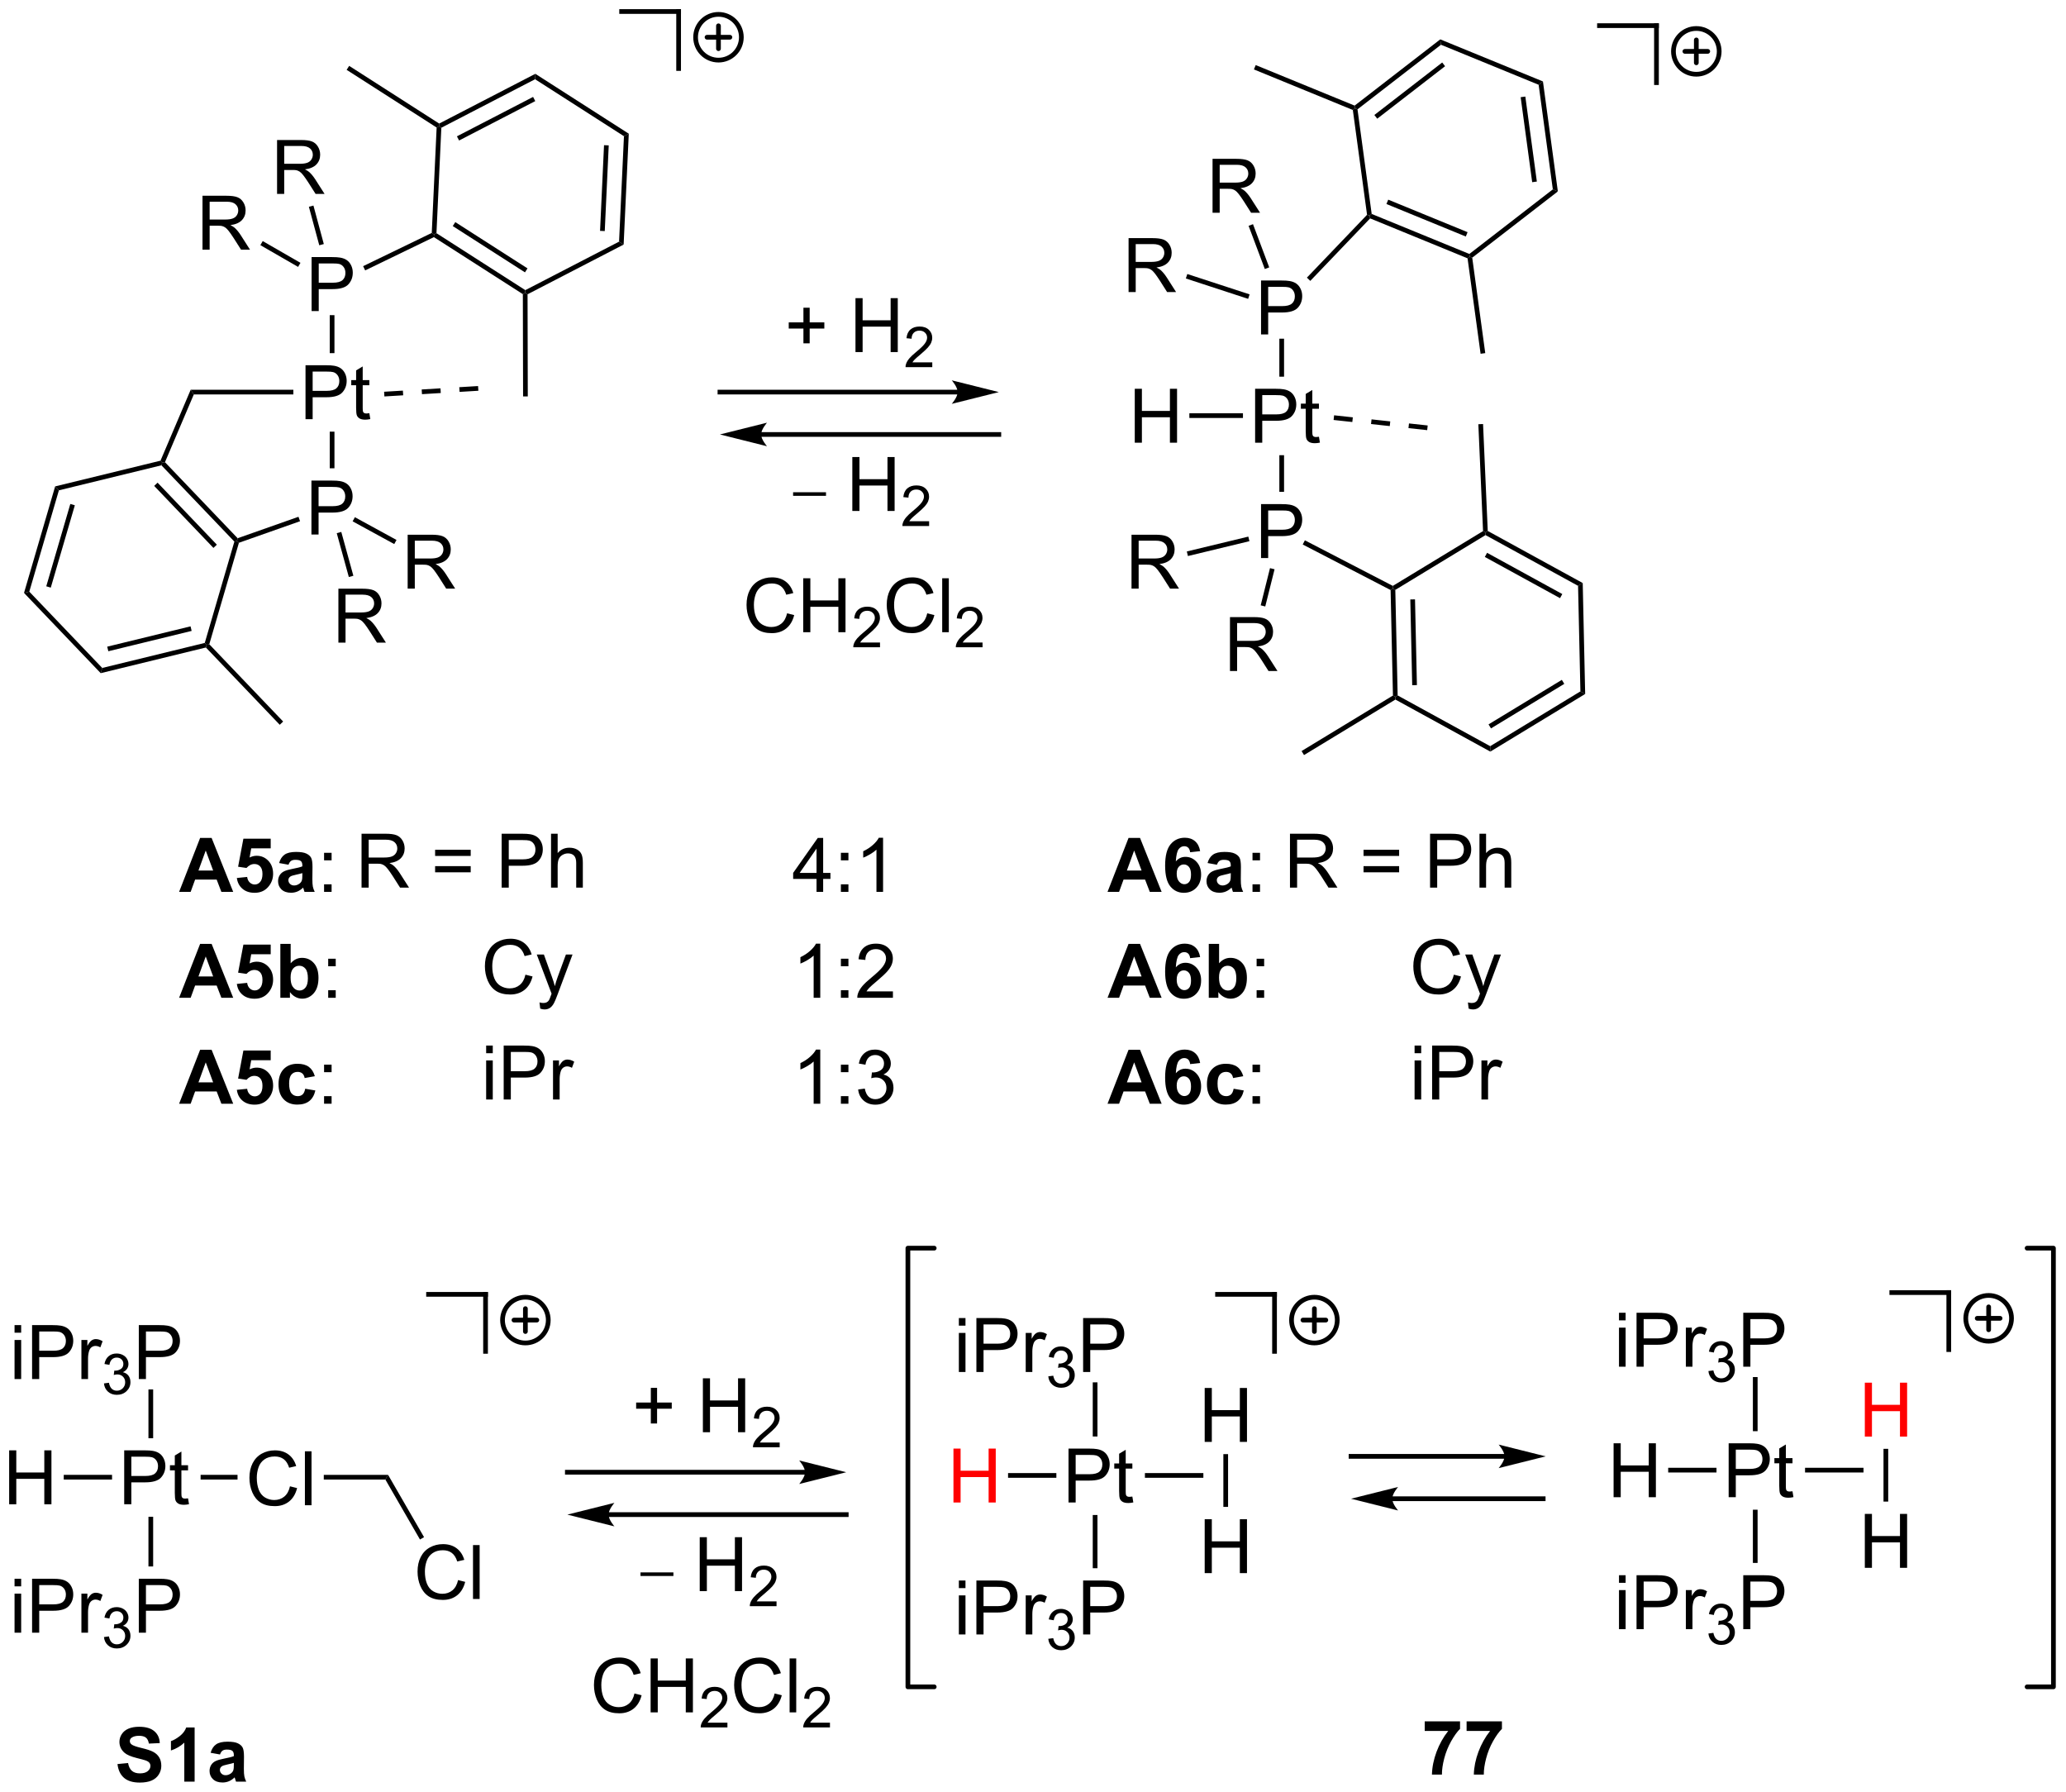 <?xml version="1.0" encoding="UTF-8"?>
<!DOCTYPE svg PUBLIC '-//W3C//DTD SVG 1.0//EN'
          'http://www.w3.org/TR/2001/REC-SVG-20010904/DTD/svg10.dtd'>
<svg stroke-dasharray="none" shape-rendering="auto" xmlns="http://www.w3.org/2000/svg" font-family="'Dialog'" text-rendering="auto" width="602" fill-opacity="1" color-interpolation="auto" color-rendering="auto" preserveAspectRatio="xMidYMid meet" font-size="12px" viewBox="0 0 602 522" fill="black" xmlns:xlink="http://www.w3.org/1999/xlink" stroke="black" image-rendering="auto" stroke-miterlimit="10" stroke-linecap="square" stroke-linejoin="miter" font-style="normal" stroke-width="1" height="522" stroke-dashoffset="0" font-weight="normal" stroke-opacity="1"
><!--Generated by the Batik Graphics2D SVG Generator--><defs id="genericDefs"
  /><g
  ><defs id="defs1"
    ><clipPath clipPathUnits="userSpaceOnUse" id="clipPath1"
      ><path d="M1.459 0.646 L227.087 0.646 L227.087 196.382 L1.459 196.382 L1.459 0.646 Z"
      /></clipPath
      ><clipPath clipPathUnits="userSpaceOnUse" id="clipPath2"
      ><path d="M1.843 1.04 L1.843 191.334 L221.198 191.334 L221.198 1.04 Z"
      /></clipPath
    ></defs
    ><g transform="scale(2.667,2.667) translate(-1.459,-0.646) matrix(1.029,0,0,1.029,-0.437,-0.424)"
    ><path d="M34.927 34.058 L34.927 28.331 L37.088 28.331 Q37.659 28.331 37.958 28.386 Q38.38 28.456 38.664 28.654 Q38.95 28.849 39.125 29.206 Q39.299 29.56 39.299 29.987 Q39.299 30.716 38.833 31.224 Q38.37 31.73 37.153 31.73 L35.685 31.73 L35.685 34.058 L34.927 34.058 ZM35.685 31.052 L37.166 31.052 Q37.901 31.052 38.208 30.779 Q38.518 30.506 38.518 30.011 Q38.518 29.651 38.336 29.396 Q38.153 29.138 37.856 29.058 Q37.666 29.006 37.151 29.006 L35.685 29.006 L35.685 31.052 Z" stroke="none" clip-path="url(#clipPath2)"
    /></g
    ><g transform="matrix(2.743,0,0,2.743,-5.057,-2.854)"
    ><path d="M34.298 45.558 L34.298 39.831 L36.459 39.831 Q37.03 39.831 37.329 39.886 Q37.751 39.956 38.035 40.154 Q38.321 40.349 38.496 40.706 Q38.67 41.06 38.67 41.487 Q38.67 42.217 38.204 42.724 Q37.741 43.23 36.524 43.23 L35.056 43.23 L35.056 45.558 L34.298 45.558 ZM35.056 42.552 L36.538 42.552 Q37.272 42.552 37.579 42.279 Q37.889 42.005 37.889 41.511 Q37.889 41.151 37.707 40.896 Q37.524 40.638 37.228 40.558 Q37.038 40.505 36.522 40.505 L35.056 40.505 L35.056 42.552 ZM41.079 44.927 L41.181 45.55 Q40.884 45.612 40.649 45.612 Q40.267 45.612 40.056 45.492 Q39.845 45.37 39.759 45.172 Q39.673 44.974 39.673 44.342 L39.673 41.956 L39.157 41.956 L39.157 41.409 L39.673 41.409 L39.673 40.38 L40.373 39.959 L40.373 41.409 L41.079 41.409 L41.079 41.956 L40.373 41.956 L40.373 44.38 Q40.373 44.683 40.41 44.769 Q40.446 44.855 40.53 44.907 Q40.616 44.956 40.772 44.956 Q40.889 44.956 41.079 44.927 Z" stroke="none" clip-path="url(#clipPath2)"
    /></g
    ><g transform="matrix(2.743,0,0,2.743,-5.057,-2.854)"
    ><path d="M36.872 34.512 L37.372 34.512 L37.372 38.546 L36.872 38.546 Z" stroke="none" clip-path="url(#clipPath2)"
    /></g
    ><g transform="matrix(2.743,0,0,2.743,-5.057,-2.854)"
    ><path d="M34.927 57.808 L34.927 52.081 L37.088 52.081 Q37.659 52.081 37.958 52.136 Q38.38 52.206 38.664 52.404 Q38.95 52.599 39.125 52.956 Q39.299 53.31 39.299 53.737 Q39.299 54.467 38.833 54.974 Q38.37 55.48 37.153 55.48 L35.685 55.48 L35.685 57.808 L34.927 57.808 ZM35.685 54.802 L37.166 54.802 Q37.901 54.802 38.208 54.529 Q38.518 54.255 38.518 53.761 Q38.518 53.401 38.336 53.146 Q38.153 52.888 37.856 52.808 Q37.666 52.755 37.151 52.755 L35.685 52.755 L35.685 54.802 Z" stroke="none" clip-path="url(#clipPath2)"
    /></g
    ><g transform="matrix(2.743,0,0,2.743,-5.057,-2.854)"
    ><path d="M36.872 46.885 L37.372 46.885 L37.372 50.776 L36.872 50.776 Z" stroke="none" clip-path="url(#clipPath2)"
    /></g
    ><g transform="matrix(2.743,0,0,2.743,-5.057,-2.854)"
    ><path d="M33.551 55.926 L33.718 56.398 L27.224 58.687 L27.02 58.494 L27.089 58.204 Z" stroke="none" clip-path="url(#clipPath2)"
    /></g
    ><g transform="matrix(2.743,0,0,2.743,-5.057,-2.854)"
    ><path d="M37.791 69.291 L37.791 63.564 L40.33 63.564 Q41.096 63.564 41.494 63.718 Q41.893 63.871 42.13 64.262 Q42.369 64.653 42.369 65.127 Q42.369 65.736 41.974 66.155 Q41.58 66.572 40.755 66.684 Q41.057 66.83 41.213 66.971 Q41.544 67.275 41.841 67.731 L42.838 69.291 L41.885 69.291 L41.127 68.098 Q40.794 67.582 40.578 67.309 Q40.364 67.036 40.195 66.926 Q40.026 66.817 39.849 66.775 Q39.721 66.746 39.427 66.746 L38.549 66.746 L38.549 69.291 L37.791 69.291 ZM38.549 66.09 L40.177 66.09 Q40.697 66.09 40.989 65.984 Q41.283 65.877 41.434 65.64 Q41.588 65.403 41.588 65.127 Q41.588 64.721 41.291 64.46 Q40.997 64.197 40.361 64.197 L38.549 64.197 L38.549 66.09 Z" stroke="none" clip-path="url(#clipPath2)"
    /></g
    ><g transform="matrix(2.743,0,0,2.743,-5.057,-2.854)"
    ><path d="M37.616 57.667 L38.098 57.534 L39.381 62.19 L38.899 62.323 Z" stroke="none" clip-path="url(#clipPath2)"
    /></g
    ><g transform="matrix(2.743,0,0,2.743,-5.057,-2.854)"
    ><path d="M45.149 63.558 L45.149 57.831 L47.688 57.831 Q48.454 57.831 48.852 57.985 Q49.251 58.138 49.488 58.529 Q49.727 58.92 49.727 59.394 Q49.727 60.003 49.331 60.422 Q48.938 60.839 48.113 60.951 Q48.415 61.097 48.571 61.237 Q48.902 61.542 49.199 61.998 L50.196 63.558 L49.243 63.558 L48.485 62.365 Q48.152 61.849 47.936 61.576 Q47.722 61.302 47.553 61.193 Q47.383 61.084 47.206 61.042 Q47.079 61.013 46.785 61.013 L45.907 61.013 L45.907 63.558 L45.149 63.558 ZM45.907 60.357 L47.535 60.357 Q48.055 60.357 48.347 60.25 Q48.641 60.144 48.792 59.907 Q48.946 59.67 48.946 59.394 Q48.946 58.987 48.649 58.727 Q48.355 58.464 47.719 58.464 L45.907 58.464 L45.907 60.357 Z" stroke="none" clip-path="url(#clipPath2)"
    /></g
    ><g transform="matrix(2.743,0,0,2.743,-5.057,-2.854)"
    ><path d="M39.303 56.409 L39.543 55.971 L43.964 58.387 L43.724 58.825 Z" stroke="none" clip-path="url(#clipPath2)"
    /></g
    ><g transform="matrix(2.743,0,0,2.743,-5.057,-2.854)"
    ><path d="M27.089 58.204 L27.02 58.494 L26.74 58.562 L18.992 50.459 L19.073 50.181 L19.368 50.128 ZM24.879 58.888 L18.583 52.303 L18.222 52.648 L24.517 59.233 Z" stroke="none" clip-path="url(#clipPath2)"
    /></g
    ><g transform="matrix(2.743,0,0,2.743,-5.057,-2.854)"
    ><path d="M18.892 49.968 L19.073 50.181 L18.992 50.459 L8.1 53.116 L7.701 52.699 Z" stroke="none" clip-path="url(#clipPath2)"
    /></g
    ><g transform="matrix(2.743,0,0,2.743,-5.057,-2.854)"
    ><path d="M7.701 52.699 L8.1 53.116 L4.956 63.878 L4.395 64.014 ZM9.313 54.565 L6.758 63.309 L7.238 63.45 L9.793 54.705 Z" stroke="none" clip-path="url(#clipPath2)"
    /></g
    ><g transform="matrix(2.743,0,0,2.743,-5.057,-2.854)"
    ><path d="M4.395 64.014 L4.956 63.878 L12.704 71.981 L12.542 72.535 Z" stroke="none" clip-path="url(#clipPath2)"
    /></g
    ><g transform="matrix(2.743,0,0,2.743,-5.057,-2.854)"
    ><path d="M12.542 72.535 L12.704 71.981 L23.595 69.324 L23.795 69.532 L23.714 69.809 ZM13.352 70.207 L22.202 68.047 L22.084 67.562 L13.234 69.721 Z" stroke="none" clip-path="url(#clipPath2)"
    /></g
    ><g transform="matrix(2.743,0,0,2.743,-5.057,-2.854)"
    ><path d="M24.075 69.464 L23.795 69.532 L23.595 69.324 L26.74 58.562 L27.02 58.494 L27.224 58.687 Z" stroke="none" clip-path="url(#clipPath2)"
    /></g
    ><g transform="matrix(2.743,0,0,2.743,-5.057,-2.854)"
    ><path d="M19.368 50.128 L19.073 50.181 L18.892 49.968 L22.101 42.433 L22.431 42.933 Z" stroke="none" clip-path="url(#clipPath2)"
    /></g
    ><g transform="matrix(2.743,0,0,2.743,-5.057,-2.854)"
    ><path d="M22.431 42.933 L22.101 42.433 L33.006 42.433 L33.006 42.933 Z" stroke="none" clip-path="url(#clipPath2)"
    /></g
    ><g transform="matrix(2.743,0,0,2.743,-5.057,-2.854)"
    ><path d="M23.714 69.809 L23.795 69.532 L24.075 69.464 L31.922 77.672 L31.561 78.017 Z" stroke="none" clip-path="url(#clipPath2)"
    /></g
    ><g transform="matrix(2.743,0,0,2.743,-5.057,-2.854)"
    ><path d="M40.636 29.759 L40.418 29.309 L47.709 25.779 L47.952 25.939 L47.935 26.225 Z" stroke="none" clip-path="url(#clipPath2)"
    /></g
    ><g transform="matrix(2.743,0,0,2.743,-5.057,-2.854)"
    ><path d="M23.355 27.558 L23.355 21.831 L25.895 21.831 Q26.66 21.831 27.059 21.985 Q27.457 22.138 27.694 22.529 Q27.934 22.92 27.934 23.393 Q27.934 24.003 27.538 24.422 Q27.145 24.839 26.319 24.951 Q26.621 25.097 26.777 25.237 Q27.108 25.542 27.405 25.998 L28.402 27.558 L27.449 27.558 L26.691 26.365 Q26.358 25.849 26.142 25.576 Q25.928 25.302 25.759 25.193 Q25.59 25.084 25.413 25.042 Q25.285 25.013 24.991 25.013 L24.113 25.013 L24.113 27.558 L23.355 27.558 ZM24.113 24.357 L25.741 24.357 Q26.262 24.357 26.553 24.25 Q26.848 24.143 26.999 23.907 Q27.152 23.67 27.152 23.393 Q27.152 22.987 26.855 22.727 Q26.561 22.464 25.926 22.464 L24.113 22.464 L24.113 24.357 Z" stroke="none" clip-path="url(#clipPath2)"
    /></g
    ><g transform="matrix(2.743,0,0,2.743,-5.057,-2.854)"
    ><path d="M33.76 28.955 L33.51 29.388 L29.502 27.077 L29.752 26.644 Z" stroke="none" clip-path="url(#clipPath2)"
    /></g
    ><g transform="matrix(2.743,0,0,2.743,-5.057,-2.854)"
    ><path d="M31.276 21.637 L31.276 15.91 L33.815 15.91 Q34.581 15.91 34.979 16.064 Q35.377 16.218 35.614 16.608 Q35.854 16.999 35.854 17.473 Q35.854 18.082 35.458 18.502 Q35.065 18.918 34.239 19.03 Q34.541 19.176 34.698 19.317 Q35.029 19.621 35.325 20.077 L36.323 21.637 L35.37 21.637 L34.612 20.444 Q34.279 19.929 34.062 19.655 Q33.849 19.382 33.68 19.272 Q33.51 19.163 33.333 19.121 Q33.206 19.093 32.911 19.093 L32.034 19.093 L32.034 21.637 L31.276 21.637 ZM32.034 18.436 L33.661 18.436 Q34.182 18.436 34.474 18.33 Q34.768 18.223 34.919 17.986 Q35.073 17.749 35.073 17.473 Q35.073 17.067 34.776 16.806 Q34.482 16.543 33.846 16.543 L32.034 16.543 L32.034 18.436 Z" stroke="none" clip-path="url(#clipPath2)"
    /></g
    ><g transform="matrix(2.743,0,0,2.743,-5.057,-2.854)"
    ><path d="M36.242 26.96 L35.759 27.09 L34.656 23.002 L35.139 22.872 Z" stroke="none" clip-path="url(#clipPath2)"
    /></g
    ><g transform="matrix(2.743,0,0,2.743,-5.057,-2.854)"
    ><path d="M47.935 26.225 L47.952 25.939 L48.208 25.806 L57.648 31.855 L57.635 32.143 L57.385 32.28 ZM49.94 25.051 L57.61 29.966 L57.88 29.545 L50.21 24.63 Z" stroke="none" clip-path="url(#clipPath2)"
    /></g
    ><g transform="matrix(2.743,0,0,2.743,-5.057,-2.854)"
    ><path d="M57.885 32.295 L57.635 32.143 L57.648 31.855 L67.606 26.705 L68.092 27.016 Z" stroke="none" clip-path="url(#clipPath2)"
    /></g
    ><g transform="matrix(2.743,0,0,2.743,-5.057,-2.854)"
    ><path d="M68.092 27.016 L67.606 26.705 L68.125 15.505 L68.638 15.24 ZM66.086 25.582 L66.508 16.482 L66.008 16.459 L65.587 25.559 Z" stroke="none" clip-path="url(#clipPath2)"
    /></g
    ><g transform="matrix(2.743,0,0,2.743,-5.057,-2.854)"
    ><path d="M68.638 15.24 L68.125 15.505 L58.685 9.456 L58.712 8.88 Z" stroke="none" clip-path="url(#clipPath2)"
    /></g
    ><g transform="matrix(2.743,0,0,2.743,-5.057,-2.854)"
    ><path d="M58.712 8.88 L58.685 9.456 L48.727 14.607 L48.484 14.451 L48.497 14.163 ZM58.473 11.334 L50.382 15.519 L50.611 15.963 L58.703 11.778 Z" stroke="none" clip-path="url(#clipPath2)"
    /></g
    ><g transform="matrix(2.743,0,0,2.743,-5.057,-2.854)"
    ><path d="M48.227 14.584 L48.484 14.451 L48.727 14.607 L48.208 25.806 L47.952 25.939 L47.709 25.779 Z" stroke="none" clip-path="url(#clipPath2)"
    /></g
    ><g transform="matrix(2.743,0,0,2.743,-5.057,-2.854)"
    ><path d="M57.385 32.28 L57.635 32.143 L57.885 32.295 L57.91 43.144 L57.41 43.145 Z" stroke="none" clip-path="url(#clipPath2)"
    /></g
    ><g transform="matrix(2.743,0,0,2.743,-5.057,-2.854)"
    ><path d="M48.497 14.163 L48.484 14.451 L48.227 14.584 L38.666 8.457 L38.936 8.036 Z" stroke="none" clip-path="url(#clipPath2)"
    /></g
    ><g transform="matrix(2.743,0,0,2.743,-5.057,-2.854)"
    ><path d="M42.677 43.146 L44.673 43.025 L44.643 42.526 L42.647 42.647 ZM46.67 42.904 L48.666 42.783 L48.636 42.284 L46.639 42.405 ZM50.662 42.662 L52.659 42.541 L52.628 42.042 L50.632 42.163 Z" stroke="none" clip-path="url(#clipPath2)"
    /></g
    ><g transform="matrix(2.743,0,0,2.743,-5.057,-2.854)"
    ><path d="M40.25 95.315 L40.25 89.588 L42.789 89.588 Q43.555 89.588 43.953 89.742 Q44.352 89.896 44.589 90.287 Q44.828 90.677 44.828 91.151 Q44.828 91.76 44.432 92.18 Q44.039 92.596 43.214 92.708 Q43.516 92.854 43.672 92.995 Q44.003 93.299 44.3 93.755 L45.297 95.315 L44.344 95.315 L43.586 94.122 Q43.253 93.607 43.037 93.333 Q42.823 93.06 42.654 92.951 Q42.484 92.841 42.307 92.799 Q42.18 92.771 41.886 92.771 L41.008 92.771 L41.008 95.315 L40.25 95.315 ZM41.008 92.115 L42.636 92.115 Q43.156 92.115 43.448 92.008 Q43.742 91.901 43.893 91.664 Q44.047 91.427 44.047 91.151 Q44.047 90.745 43.75 90.484 Q43.456 90.221 42.82 90.221 L41.008 90.221 L41.008 92.115 ZM51.846 91.948 L48.065 91.948 L48.065 91.292 L51.846 91.292 L51.846 91.948 ZM51.846 93.685 L48.065 93.685 L48.065 93.029 L51.846 93.029 L51.846 93.685 ZM55.132 95.315 L55.132 89.588 L57.293 89.588 Q57.863 89.588 58.163 89.643 Q58.585 89.713 58.869 89.912 Q59.155 90.107 59.33 90.463 Q59.504 90.818 59.504 91.245 Q59.504 91.974 59.038 92.482 Q58.574 92.987 57.358 92.987 L55.889 92.987 L55.889 95.315 L55.132 95.315 ZM55.889 92.31 L57.371 92.31 Q58.106 92.31 58.413 92.037 Q58.723 91.763 58.723 91.268 Q58.723 90.909 58.541 90.654 Q58.358 90.396 58.061 90.315 Q57.871 90.263 57.356 90.263 L55.889 90.263 L55.889 92.31 ZM60.379 95.315 L60.379 89.588 L61.082 89.588 L61.082 91.643 Q61.574 91.073 62.324 91.073 Q62.785 91.073 63.124 91.255 Q63.465 91.435 63.611 91.755 Q63.757 92.076 63.757 92.685 L63.757 95.315 L63.053 95.315 L63.053 92.685 Q63.053 92.159 62.824 91.919 Q62.598 91.677 62.178 91.677 Q61.866 91.677 61.59 91.841 Q61.316 92.003 61.199 92.281 Q61.082 92.557 61.082 93.044 L61.082 95.315 L60.379 95.315 Z" stroke="none" clip-path="url(#clipPath2)"
    /></g
    ><g transform="matrix(2.743,0,0,2.743,-5.057,-2.854)"
    ><path d="M57.659 104.557 L58.417 104.747 Q58.18 105.682 57.56 106.174 Q56.94 106.664 56.047 106.664 Q55.12 106.664 54.539 106.287 Q53.961 105.909 53.656 105.195 Q53.354 104.479 53.354 103.659 Q53.354 102.763 53.695 102.099 Q54.039 101.432 54.669 101.086 Q55.3 100.74 56.057 100.74 Q56.917 100.74 57.503 101.177 Q58.089 101.615 58.32 102.409 L57.573 102.583 Q57.375 101.958 56.995 101.674 Q56.617 101.388 56.042 101.388 Q55.383 101.388 54.938 101.706 Q54.495 102.021 54.315 102.555 Q54.136 103.088 54.136 103.654 Q54.136 104.385 54.349 104.93 Q54.563 105.474 55.011 105.745 Q55.461 106.013 55.984 106.013 Q56.62 106.013 57.06 105.646 Q57.503 105.279 57.659 104.557 ZM59.231 108.164 L59.153 107.503 Q59.382 107.565 59.553 107.565 Q59.788 107.565 59.928 107.487 Q60.069 107.409 60.16 107.268 Q60.225 107.164 60.374 106.745 Q60.395 106.688 60.436 106.573 L58.863 102.417 L59.621 102.417 L60.483 104.818 Q60.653 105.276 60.785 105.779 Q60.905 105.294 61.074 104.833 L61.96 102.417 L62.663 102.417 L61.085 106.635 Q60.832 107.32 60.691 107.578 Q60.504 107.924 60.262 108.086 Q60.02 108.25 59.684 108.25 Q59.481 108.25 59.231 108.164 Z" stroke="none" clip-path="url(#clipPath2)"
    /></g
    ><g transform="matrix(2.743,0,0,2.743,-5.057,-2.854)"
    ><path d="M53.487 112.896 L53.487 112.088 L54.19 112.088 L54.19 112.896 L53.487 112.896 ZM53.487 117.815 L53.487 113.667 L54.19 113.667 L54.19 117.815 L53.487 117.815 ZM55.35 117.815 L55.35 112.088 L57.512 112.088 Q58.082 112.088 58.382 112.143 Q58.803 112.213 59.087 112.412 Q59.374 112.607 59.548 112.963 Q59.723 113.318 59.723 113.745 Q59.723 114.474 59.257 114.982 Q58.793 115.487 57.577 115.487 L56.108 115.487 L56.108 117.815 L55.35 117.815 ZM56.108 114.81 L57.59 114.81 Q58.324 114.81 58.632 114.537 Q58.941 114.263 58.941 113.768 Q58.941 113.409 58.759 113.154 Q58.577 112.896 58.28 112.815 Q58.09 112.763 57.574 112.763 L56.108 112.763 L56.108 114.81 ZM60.59 117.815 L60.59 113.667 L61.223 113.667 L61.223 114.294 Q61.465 113.854 61.668 113.713 Q61.874 113.573 62.121 113.573 Q62.475 113.573 62.843 113.799 L62.6 114.451 Q62.343 114.299 62.085 114.299 Q61.856 114.299 61.671 114.438 Q61.488 114.576 61.41 114.823 Q61.293 115.198 61.293 115.643 L61.293 117.815 L60.59 117.815 Z" stroke="none" clip-path="url(#clipPath2)"
    /></g
    ><g transform="matrix(2.743,0,0,2.743,-5.057,-2.854)"
    ><path d="M135.802 36.558 L135.802 30.831 L137.963 30.831 Q138.534 30.831 138.833 30.886 Q139.255 30.956 139.539 31.154 Q139.825 31.349 140 31.706 Q140.174 32.06 140.174 32.487 Q140.174 33.217 139.708 33.724 Q139.244 34.23 138.028 34.23 L136.56 34.23 L136.56 36.558 L135.802 36.558 ZM136.56 33.552 L138.041 33.552 Q138.776 33.552 139.083 33.279 Q139.393 33.005 139.393 32.511 Q139.393 32.151 139.211 31.896 Q139.028 31.638 138.732 31.558 Q138.541 31.506 138.026 31.506 L136.56 31.506 L136.56 33.552 Z" stroke="none" clip-path="url(#clipPath2)"
    /></g
    ><g transform="matrix(2.743,0,0,2.743,-5.057,-2.854)"
    ><path d="M135.173 48.058 L135.173 42.331 L137.334 42.331 Q137.905 42.331 138.204 42.386 Q138.626 42.456 138.91 42.654 Q139.196 42.849 139.371 43.206 Q139.545 43.56 139.545 43.987 Q139.545 44.717 139.079 45.224 Q138.616 45.73 137.399 45.73 L135.931 45.73 L135.931 48.058 L135.173 48.058 ZM135.931 45.052 L137.412 45.052 Q138.147 45.052 138.454 44.779 Q138.764 44.505 138.764 44.011 Q138.764 43.651 138.582 43.396 Q138.399 43.138 138.103 43.058 Q137.912 43.005 137.397 43.005 L135.931 43.005 L135.931 45.052 ZM141.954 47.427 L142.056 48.05 Q141.759 48.112 141.524 48.112 Q141.142 48.112 140.931 47.992 Q140.72 47.87 140.634 47.672 Q140.548 47.474 140.548 46.842 L140.548 44.456 L140.032 44.456 L140.032 43.909 L140.548 43.909 L140.548 42.88 L141.248 42.459 L141.248 43.909 L141.954 43.909 L141.954 44.456 L141.248 44.456 L141.248 46.88 Q141.248 47.183 141.285 47.269 Q141.321 47.355 141.405 47.407 Q141.491 47.456 141.647 47.456 Q141.764 47.456 141.954 47.427 Z" stroke="none" clip-path="url(#clipPath2)"
    /></g
    ><g transform="matrix(2.743,0,0,2.743,-5.057,-2.854)"
    ><path d="M137.747 37.012 L138.247 37.012 L138.247 41.046 L137.747 41.046 Z" stroke="none" clip-path="url(#clipPath2)"
    /></g
    ><g transform="matrix(2.743,0,0,2.743,-5.057,-2.854)"
    ><path d="M135.802 60.308 L135.802 54.581 L137.963 54.581 Q138.534 54.581 138.833 54.636 Q139.255 54.706 139.539 54.904 Q139.825 55.099 140 55.456 Q140.174 55.81 140.174 56.237 Q140.174 56.967 139.708 57.474 Q139.244 57.98 138.028 57.98 L136.56 57.98 L136.56 60.308 L135.802 60.308 ZM136.56 57.302 L138.041 57.302 Q138.776 57.302 139.083 57.029 Q139.393 56.755 139.393 56.261 Q139.393 55.901 139.211 55.646 Q139.028 55.388 138.732 55.308 Q138.541 55.255 138.026 55.255 L136.56 55.255 L136.56 57.302 Z" stroke="none" clip-path="url(#clipPath2)"
    /></g
    ><g transform="matrix(2.743,0,0,2.743,-5.057,-2.854)"
    ><path d="M137.747 49.385 L138.247 49.385 L138.247 53.276 L137.747 53.276 Z" stroke="none" clip-path="url(#clipPath2)"
    /></g
    ><g transform="matrix(2.743,0,0,2.743,-5.057,-2.854)"
    ><path d="M140.229 58.87 L140.459 58.426 L149.802 63.266 L149.812 63.553 L149.565 63.706 Z" stroke="none" clip-path="url(#clipPath2)"
    /></g
    ><g transform="matrix(2.743,0,0,2.743,-5.057,-2.854)"
    ><path d="M122.043 63.558 L122.043 57.831 L124.582 57.831 Q125.348 57.831 125.746 57.985 Q126.145 58.138 126.382 58.529 Q126.621 58.92 126.621 59.394 Q126.621 60.003 126.225 60.422 Q125.832 60.839 125.007 60.951 Q125.309 61.097 125.465 61.237 Q125.796 61.542 126.093 61.998 L127.09 63.558 L126.137 63.558 L125.379 62.365 Q125.046 61.849 124.829 61.576 Q124.616 61.302 124.447 61.193 Q124.277 61.084 124.1 61.042 Q123.973 61.013 123.678 61.013 L122.801 61.013 L122.801 63.558 L122.043 63.558 ZM122.801 60.357 L124.428 60.357 Q124.949 60.357 125.241 60.25 Q125.535 60.144 125.686 59.907 Q125.84 59.67 125.84 59.394 Q125.84 58.987 125.543 58.727 Q125.249 58.464 124.613 58.464 L122.801 58.464 L122.801 60.357 Z" stroke="none" clip-path="url(#clipPath2)"
    /></g
    ><g transform="matrix(2.743,0,0,2.743,-5.057,-2.854)"
    ><path d="M134.451 58.032 L134.568 58.518 L128.035 60.095 L127.918 59.609 Z" stroke="none" clip-path="url(#clipPath2)"
    /></g
    ><g transform="matrix(2.743,0,0,2.743,-5.057,-2.854)"
    ><path d="M132.502 72.308 L132.502 66.581 L135.041 66.581 Q135.807 66.581 136.205 66.735 Q136.604 66.888 136.841 67.279 Q137.08 67.67 137.08 68.144 Q137.08 68.753 136.685 69.172 Q136.291 69.589 135.466 69.701 Q135.768 69.847 135.924 69.987 Q136.255 70.292 136.552 70.748 L137.549 72.308 L136.596 72.308 L135.838 71.115 Q135.505 70.599 135.289 70.326 Q135.075 70.052 134.906 69.943 Q134.737 69.834 134.56 69.792 Q134.432 69.763 134.138 69.763 L133.26 69.763 L133.26 72.308 L132.502 72.308 ZM133.26 69.107 L134.888 69.107 Q135.409 69.107 135.7 69 Q135.994 68.894 136.145 68.657 Q136.299 68.42 136.299 68.144 Q136.299 67.737 136.002 67.477 Q135.708 67.214 135.073 67.214 L133.26 67.214 L133.26 69.107 Z" stroke="none" clip-path="url(#clipPath2)"
    /></g
    ><g transform="matrix(2.743,0,0,2.743,-5.057,-2.854)"
    ><path d="M136.753 61.38 L137.238 61.501 L136.25 65.452 L135.765 65.33 Z" stroke="none" clip-path="url(#clipPath2)"
    /></g
    ><g transform="matrix(2.743,0,0,2.743,-5.057,-2.854)"
    ><path d="M149.565 63.706 L149.812 63.553 L150.065 63.691 L150.314 74.9 L150.067 75.05 L149.814 74.911 ZM151.658 64.707 L151.86 73.814 L152.36 73.803 L152.158 64.696 Z" stroke="none" clip-path="url(#clipPath2)"
    /></g
    ><g transform="matrix(2.743,0,0,2.743,-5.057,-2.854)"
    ><path d="M150.074 75.338 L150.067 75.05 L150.314 74.9 L160.145 80.289 L160.158 80.866 Z" stroke="none" clip-path="url(#clipPath2)"
    /></g
    ><g transform="matrix(2.743,0,0,2.743,-5.057,-2.854)"
    ><path d="M160.158 80.866 L160.145 80.289 L169.728 74.469 L170.234 74.746 ZM160.229 78.401 L168.015 73.672 L167.755 73.245 L159.969 77.974 Z" stroke="none" clip-path="url(#clipPath2)"
    /></g
    ><g transform="matrix(2.743,0,0,2.743,-5.057,-2.854)"
    ><path d="M170.234 74.746 L169.728 74.469 L169.479 63.26 L169.973 62.961 Z" stroke="none" clip-path="url(#clipPath2)"
    /></g
    ><g transform="matrix(2.743,0,0,2.743,-5.057,-2.854)"
    ><path d="M169.973 62.961 L169.479 63.26 L159.648 57.871 L159.641 57.583 L159.885 57.431 ZM167.803 64.132 L159.815 59.753 L159.574 60.192 L167.563 64.57 Z" stroke="none" clip-path="url(#clipPath2)"
    /></g
    ><g transform="matrix(2.743,0,0,2.743,-5.057,-2.854)"
    ><path d="M159.385 57.446 L159.641 57.583 L159.648 57.871 L150.065 63.691 L149.812 63.553 L149.802 63.266 Z" stroke="none" clip-path="url(#clipPath2)"
    /></g
    ><g transform="matrix(2.743,0,0,2.743,-5.057,-2.854)"
    ><path d="M159.885 57.431 L159.641 57.583 L159.385 57.446 L158.886 46.097 L159.386 46.075 Z" stroke="none" clip-path="url(#clipPath2)"
    /></g
    ><g transform="matrix(2.743,0,0,2.743,-5.057,-2.854)"
    ><path d="M141.034 30.872 L140.673 30.527 L147.063 23.853 L147.327 23.939 L147.39 24.235 Z" stroke="none" clip-path="url(#clipPath2)"
    /></g
    ><g transform="matrix(2.743,0,0,2.743,-5.057,-2.854)"
    ><path d="M121.731 32.058 L121.731 26.331 L124.27 26.331 Q125.035 26.331 125.434 26.485 Q125.832 26.638 126.069 27.029 Q126.309 27.42 126.309 27.893 Q126.309 28.503 125.913 28.922 Q125.52 29.339 124.694 29.451 Q124.996 29.597 125.152 29.737 Q125.483 30.042 125.78 30.498 L126.777 32.058 L125.824 32.058 L125.067 30.865 Q124.733 30.349 124.517 30.076 Q124.303 29.802 124.134 29.693 Q123.965 29.584 123.788 29.542 Q123.66 29.513 123.366 29.513 L122.488 29.513 L122.488 32.058 L121.731 32.058 ZM122.488 28.857 L124.116 28.857 Q124.637 28.857 124.928 28.75 Q125.223 28.643 125.374 28.407 Q125.527 28.17 125.527 27.893 Q125.527 27.487 125.231 27.227 Q124.936 26.964 124.301 26.964 L122.488 26.964 L122.488 28.857 Z" stroke="none" clip-path="url(#clipPath2)"
    /></g
    ><g transform="matrix(2.743,0,0,2.743,-5.057,-2.854)"
    ><path d="M134.587 32.305 L134.432 32.781 L127.814 30.618 L127.97 30.143 Z" stroke="none" clip-path="url(#clipPath2)"
    /></g
    ><g transform="matrix(2.743,0,0,2.743,-5.057,-2.854)"
    ><path d="M130.651 23.637 L130.651 17.91 L133.19 17.91 Q133.956 17.91 134.354 18.064 Q134.752 18.218 134.989 18.608 Q135.229 18.999 135.229 19.473 Q135.229 20.082 134.833 20.502 Q134.44 20.918 133.614 21.03 Q133.917 21.176 134.073 21.317 Q134.404 21.621 134.7 22.077 L135.698 23.637 L134.745 23.637 L133.987 22.444 Q133.654 21.929 133.437 21.655 Q133.224 21.382 133.055 21.272 Q132.885 21.163 132.708 21.121 Q132.581 21.093 132.286 21.093 L131.409 21.093 L131.409 23.637 L130.651 23.637 ZM131.409 20.436 L133.036 20.436 Q133.557 20.436 133.849 20.33 Q134.143 20.223 134.294 19.986 Q134.448 19.749 134.448 19.473 Q134.448 19.067 134.151 18.806 Q133.857 18.543 133.221 18.543 L131.409 18.543 L131.409 20.436 Z" stroke="none" clip-path="url(#clipPath2)"
    /></g
    ><g transform="matrix(2.743,0,0,2.743,-5.057,-2.854)"
    ><path d="M136.67 29.436 L136.202 29.612 L134.479 25.025 L134.947 24.849 Z" stroke="none" clip-path="url(#clipPath2)"
    /></g
    ><g transform="matrix(2.743,0,0,2.743,-5.057,-2.854)"
    ><path d="M147.39 24.235 L147.327 23.939 L147.555 23.762 L157.93 28.012 L157.968 28.298 L157.74 28.475 ZM149.123 22.708 L157.553 26.161 L157.742 25.699 L149.312 22.245 Z" stroke="none" clip-path="url(#clipPath2)"
    /></g
    ><g transform="matrix(2.743,0,0,2.743,-5.057,-2.854)"
    ><path d="M158.236 28.408 L157.968 28.298 L157.93 28.012 L166.798 21.153 L167.332 21.372 Z" stroke="none" clip-path="url(#clipPath2)"
    /></g
    ><g transform="matrix(2.743,0,0,2.743,-5.057,-2.854)"
    ><path d="M167.332 21.372 L166.798 21.153 L165.291 10.043 L165.748 9.69 ZM165.101 20.323 L163.877 11.296 L163.381 11.363 L164.605 20.39 Z" stroke="none" clip-path="url(#clipPath2)"
    /></g
    ><g transform="matrix(2.743,0,0,2.743,-5.057,-2.854)"
    ><path d="M165.748 9.69 L165.291 10.043 L154.917 5.793 L154.839 5.221 Z" stroke="none" clip-path="url(#clipPath2)"
    /></g
    ><g transform="matrix(2.743,0,0,2.743,-5.057,-2.854)"
    ><path d="M154.839 5.221 L154.917 5.793 L146.049 12.652 L145.782 12.543 L145.743 12.257 ZM155.046 7.678 L147.84 13.252 L148.146 13.647 L155.352 8.073 Z" stroke="none" clip-path="url(#clipPath2)"
    /></g
    ><g transform="matrix(2.743,0,0,2.743,-5.057,-2.854)"
    ><path d="M145.553 12.72 L145.782 12.543 L146.049 12.652 L147.555 23.762 L147.327 23.939 L147.063 23.853 Z" stroke="none" clip-path="url(#clipPath2)"
    /></g
    ><g transform="matrix(2.743,0,0,2.743,-5.057,-2.854)"
    ><path d="M157.74 28.475 L157.968 28.298 L158.236 28.408 L159.62 38.544 L159.124 38.612 Z" stroke="none" clip-path="url(#clipPath2)"
    /></g
    ><g transform="matrix(2.743,0,0,2.743,-5.057,-2.854)"
    ><path d="M145.743 12.257 L145.782 12.543 L145.553 12.72 L135.045 8.415 L135.235 7.952 Z" stroke="none" clip-path="url(#clipPath2)"
    /></g
    ><g transform="matrix(2.743,0,0,2.743,-5.057,-2.854)"
    ><path d="M143.51 45.645 L145.498 45.861 L145.552 45.364 L143.564 45.148 ZM147.486 46.077 L149.475 46.293 L149.529 45.796 L147.54 45.58 ZM151.463 46.509 L153.451 46.725 L153.505 46.228 L151.517 46.012 Z" stroke="none" clip-path="url(#clipPath2)"
    /></g
    ><g stroke-width="0.5" transform="matrix(2.743,0,0,2.743,-5.057,-2.854)" stroke-linejoin="round" stroke-linecap="round"
    ><path fill="none" d="M182.041 8.926 C180.699 8.926 179.611 7.838 179.611 6.496 C179.611 5.154 180.699 4.066 182.041 4.066 C183.383 4.066 184.471 5.154 184.471 6.496 C184.471 7.838 183.383 8.926 182.041 8.926 M180.826 6.496 L183.256 6.496 M182.041 5.281 L182.041 7.711" clip-path="url(#clipPath2)"
    /></g
    ><g transform="matrix(2.743,0,0,2.743,-5.057,-2.854)"
    ><path d="M178.057 9.817 L178.057 3.763 L178.057 3.513 L177.557 3.513 L177.557 3.763 L177.557 9.817 L177.557 10.067 L178.057 10.067 L178.057 9.817 Z" stroke="none" clip-path="url(#clipPath2)"
    /></g
    ><g transform="matrix(2.743,0,0,2.743,-5.057,-2.854)"
    ><path d="M171.753 4.013 L177.807 4.013 L178.057 4.013 L178.057 3.513 L177.807 3.513 L171.753 3.513 L171.503 3.513 L171.503 4.013 L171.753 4.013 Z" stroke="none" clip-path="url(#clipPath2)"
    /></g
    ><g transform="matrix(2.743,0,0,2.743,-5.057,-2.854)"
    ><path d="M149.814 74.911 L150.067 75.05 L150.074 75.338 L140.368 81.233 L140.108 80.806 Z" stroke="none" clip-path="url(#clipPath2)"
    /></g
    ><g transform="matrix(2.743,0,0,2.743,-5.057,-2.854)"
    ><path d="M122.388 48.058 L122.388 42.331 L123.145 42.331 L123.145 44.683 L126.122 44.683 L126.122 42.331 L126.88 42.331 L126.88 48.058 L126.122 48.058 L126.122 45.357 L123.145 45.357 L123.145 48.058 L122.388 48.058 Z" stroke="none" clip-path="url(#clipPath2)"
    /></g
    ><g transform="matrix(2.743,0,0,2.743,-5.057,-2.854)"
    ><path d="M133.881 44.933 L133.881 45.433 L128.188 45.433 L128.188 44.933 Z" stroke="none" clip-path="url(#clipPath2)"
    /></g
    ><g stroke-width="0.5" transform="matrix(2.743,0,0,2.743,-5.057,-2.854)" stroke-linejoin="round" stroke-linecap="round"
    ><path fill="none" d="M78.166 7.426 C76.824 7.426 75.736 6.338 75.736 4.996 C75.736 3.654 76.824 2.566 78.166 2.566 C79.508 2.566 80.596 3.654 80.596 4.996 C80.596 6.338 79.508 7.426 78.166 7.426 M76.951 4.996 L79.381 4.996 M78.166 3.781 L78.166 6.211" clip-path="url(#clipPath2)"
    /></g
    ><g transform="matrix(2.743,0,0,2.743,-5.057,-2.854)"
    ><path d="M74.182 8.317 L74.182 2.263 L74.182 2.013 L73.682 2.013 L73.682 2.263 L73.682 8.317 L73.682 8.567 L74.182 8.567 L74.182 8.317 Z" stroke="none" clip-path="url(#clipPath2)"
    /></g
    ><g transform="matrix(2.743,0,0,2.743,-5.057,-2.854)"
    ><path d="M67.878 2.513 L73.932 2.513 L74.182 2.513 L74.182 2.013 L73.932 2.013 L67.878 2.013 L67.628 2.013 L67.628 2.513 L67.878 2.513 Z" stroke="none" clip-path="url(#clipPath2)"
    /></g
    ><g transform="matrix(2.743,0,0,2.743,-5.057,-2.854)"
    ><path d="M103.572 42.433 L78.322 42.433 L78.072 42.433 L78.072 42.933 L78.322 42.933 L103.572 42.933 L103.822 42.933 L103.822 42.433 L103.572 42.433 ZM107.947 42.683 L102.947 41.433 C102.947 41.433 103.572 42.136 103.572 42.683 C103.572 43.23 102.947 43.933 102.947 43.933 Z" stroke="none" clip-path="url(#clipPath2)"
    /></g
    ><g transform="matrix(2.743,0,0,2.743,-5.057,-2.854)"
    ><path d="M87.19 37.505 L87.19 35.935 L85.63 35.935 L85.63 35.279 L87.19 35.279 L87.19 33.722 L87.854 33.722 L87.854 35.279 L89.411 35.279 L89.411 35.935 L87.854 35.935 L87.854 37.505 L87.19 37.505 ZM92.72 38.433 L92.72 32.706 L93.478 32.706 L93.478 35.058 L96.454 35.058 L96.454 32.706 L97.212 32.706 L97.212 38.433 L96.454 38.433 L96.454 35.732 L93.478 35.732 L93.478 38.433 L92.72 38.433 Z" stroke="none" clip-path="url(#clipPath2)"
    /></g
    ><g transform="matrix(2.743,0,0,2.743,-5.057,-2.854)"
    ><path d="M100.878 39.525 L100.878 40.033 L98.038 40.033 Q98.032 39.841 98.101 39.665 Q98.208 39.376 98.446 39.095 Q98.687 38.814 99.138 38.445 Q99.837 37.87 100.083 37.535 Q100.329 37.199 100.329 36.9 Q100.329 36.587 100.105 36.372 Q99.882 36.156 99.521 36.156 Q99.14 36.156 98.911 36.384 Q98.683 36.613 98.681 37.017 L98.138 36.962 Q98.194 36.355 98.558 36.038 Q98.921 35.72 99.532 35.72 Q100.151 35.72 100.511 36.064 Q100.872 36.406 100.872 36.911 Q100.872 37.169 100.767 37.419 Q100.661 37.667 100.415 37.943 Q100.171 38.218 99.603 38.699 Q99.128 39.097 98.993 39.24 Q98.859 39.382 98.771 39.525 L100.878 39.525 Z" stroke="none" clip-path="url(#clipPath2)"
    /></g
    ><g transform="matrix(2.743,0,0,2.743,-5.057,-2.854)"
    ><path d="M82.697 47.433 L107.947 47.433 L108.197 47.433 L108.197 46.933 L107.947 46.933 L82.697 46.933 L82.447 46.933 L82.447 47.433 L82.697 47.433 ZM78.322 47.183 L83.322 48.433 C83.322 48.433 82.697 47.73 82.697 47.183 C82.697 46.636 83.322 45.933 83.322 45.933 Z" stroke="none" clip-path="url(#clipPath2)"
    /></g
    ><g transform="matrix(2.743,0,0,2.743,-5.057,-2.854)"
    ><path d="M88.583 95.763 L88.583 94.39 L86.099 94.39 L86.099 93.747 L88.713 90.036 L89.286 90.036 L89.286 93.747 L90.06 93.747 L90.06 94.39 L89.286 94.39 L89.286 95.763 L88.583 95.763 ZM88.583 93.747 L88.583 91.164 L86.791 93.747 L88.583 93.747 ZM91.17 92.414 L91.17 91.614 L91.97 91.614 L91.97 92.414 L91.17 92.414 ZM91.17 95.763 L91.17 94.96 L91.97 94.96 L91.97 95.763 L91.17 95.763 ZM95.651 95.763 L94.948 95.763 L94.948 91.281 Q94.692 91.523 94.281 91.765 Q93.87 92.007 93.541 92.13 L93.541 91.45 Q94.13 91.171 94.57 90.778 Q95.013 90.382 95.198 90.013 L95.651 90.013 L95.651 95.763 Z" stroke="none" clip-path="url(#clipPath2)"
    /></g
    ><g transform="matrix(2.743,0,0,2.743,-5.057,-2.854)"
    ><path d="M88.979 107.013 L88.276 107.013 L88.276 102.531 Q88.02 102.773 87.609 103.015 Q87.198 103.257 86.87 103.38 L86.87 102.7 Q87.458 102.421 87.898 102.028 Q88.341 101.632 88.526 101.263 L88.979 101.263 L88.979 107.013 ZM91.17 103.664 L91.17 102.864 L91.97 102.864 L91.97 103.664 L91.17 103.664 ZM91.17 107.013 L91.17 106.21 L91.97 106.21 L91.97 107.013 L91.17 107.013 ZM96.698 106.335 L96.698 107.013 L92.911 107.013 Q92.903 106.757 92.995 106.523 Q93.138 106.138 93.455 105.763 Q93.776 105.388 94.377 104.895 Q95.31 104.13 95.638 103.682 Q95.966 103.234 95.966 102.835 Q95.966 102.419 95.666 102.132 Q95.37 101.843 94.888 101.843 Q94.38 101.843 94.075 102.148 Q93.77 102.453 93.768 102.992 L93.044 102.919 Q93.12 102.109 93.604 101.687 Q94.088 101.263 94.903 101.263 Q95.729 101.263 96.208 101.721 Q96.69 102.177 96.69 102.851 Q96.69 103.195 96.549 103.528 Q96.409 103.859 96.08 104.226 Q95.755 104.593 94.997 105.234 Q94.364 105.765 94.185 105.955 Q94.005 106.145 93.888 106.335 L96.698 106.335 Z" stroke="none" clip-path="url(#clipPath2)"
    /></g
    ><g transform="matrix(2.743,0,0,2.743,-5.057,-2.854)"
    ><path d="M88.979 118.263 L88.276 118.263 L88.276 113.781 Q88.02 114.023 87.609 114.265 Q87.198 114.507 86.87 114.63 L86.87 113.95 Q87.458 113.671 87.898 113.278 Q88.341 112.882 88.526 112.513 L88.979 112.513 L88.979 118.263 ZM91.17 114.914 L91.17 114.114 L91.97 114.114 L91.97 114.914 L91.17 114.914 ZM91.17 118.263 L91.17 117.46 L91.97 117.46 L91.97 118.263 L91.17 118.263 ZM93.005 116.75 L93.708 116.656 Q93.83 117.255 94.12 117.518 Q94.411 117.781 94.83 117.781 Q95.325 117.781 95.666 117.437 Q96.01 117.093 96.01 116.585 Q96.01 116.101 95.692 115.789 Q95.377 115.474 94.888 115.474 Q94.69 115.474 94.393 115.552 L94.471 114.934 Q94.541 114.942 94.583 114.942 Q95.034 114.942 95.393 114.708 Q95.752 114.474 95.752 113.984 Q95.752 113.599 95.489 113.346 Q95.229 113.091 94.815 113.091 Q94.403 113.091 94.13 113.349 Q93.856 113.606 93.778 114.122 L93.075 113.997 Q93.205 113.289 93.661 112.901 Q94.12 112.513 94.799 112.513 Q95.268 112.513 95.661 112.713 Q96.057 112.914 96.265 113.263 Q96.474 113.609 96.474 114 Q96.474 114.372 96.273 114.677 Q96.075 114.981 95.685 115.161 Q96.192 115.278 96.474 115.648 Q96.755 116.015 96.755 116.57 Q96.755 117.32 96.208 117.843 Q95.661 118.364 94.825 118.364 Q94.073 118.364 93.573 117.916 Q93.075 117.466 93.005 116.75 Z" stroke="none" clip-path="url(#clipPath2)"
    /></g
    ><g transform="matrix(2.743,0,0,2.743,-5.057,-2.854)"
    ><path d="M85.453 66.178 L86.21 66.368 Q85.974 67.303 85.354 67.795 Q84.734 68.285 83.841 68.285 Q82.914 68.285 82.333 67.907 Q81.755 67.529 81.45 66.816 Q81.148 66.1 81.148 65.279 Q81.148 64.383 81.489 63.719 Q81.833 63.053 82.463 62.706 Q83.093 62.36 83.851 62.36 Q84.71 62.36 85.296 62.798 Q85.882 63.235 86.114 64.029 L85.367 64.204 Q85.169 63.579 84.789 63.295 Q84.411 63.008 83.835 63.008 Q83.177 63.008 82.731 63.326 Q82.289 63.641 82.109 64.175 Q81.929 64.709 81.929 65.274 Q81.929 66.006 82.143 66.55 Q82.356 67.094 82.804 67.365 Q83.255 67.633 83.778 67.633 Q84.414 67.633 84.854 67.266 Q85.296 66.899 85.453 66.178 ZM87.168 68.186 L87.168 62.459 L87.925 62.459 L87.925 64.811 L90.902 64.811 L90.902 62.459 L91.66 62.459 L91.66 68.186 L90.902 68.186 L90.902 65.485 L87.925 65.485 L87.925 68.186 L87.168 68.186 Z" stroke="none" clip-path="url(#clipPath2)"
    /></g
    ><g transform="matrix(2.743,0,0,2.743,-5.057,-2.854)"
    ><path d="M95.326 69.278 L95.326 69.786 L92.486 69.786 Q92.48 69.594 92.548 69.418 Q92.656 69.129 92.894 68.848 Q93.134 68.567 93.585 68.198 Q94.285 67.624 94.531 67.288 Q94.777 66.952 94.777 66.653 Q94.777 66.34 94.552 66.125 Q94.33 65.909 93.968 65.909 Q93.588 65.909 93.359 66.137 Q93.13 66.366 93.129 66.77 L92.585 66.715 Q92.642 66.108 93.005 65.791 Q93.369 65.473 93.98 65.473 Q94.599 65.473 94.959 65.817 Q95.32 66.159 95.32 66.665 Q95.32 66.922 95.215 67.172 Q95.109 67.42 94.863 67.696 Q94.619 67.971 94.05 68.452 Q93.576 68.85 93.441 68.993 Q93.306 69.135 93.218 69.278 L95.326 69.278 Z" stroke="none" clip-path="url(#clipPath2)"
    /></g
    ><g transform="matrix(2.743,0,0,2.743,-5.057,-2.854)"
    ><path d="M100.344 66.178 L101.102 66.368 Q100.865 67.303 100.245 67.795 Q99.626 68.285 98.732 68.285 Q97.805 68.285 97.225 67.907 Q96.646 67.529 96.342 66.816 Q96.04 66.1 96.04 65.279 Q96.04 64.383 96.381 63.719 Q96.725 63.053 97.355 62.706 Q97.985 62.36 98.743 62.36 Q99.602 62.36 100.188 62.798 Q100.774 63.235 101.006 64.029 L100.258 64.204 Q100.061 63.579 99.68 63.295 Q99.303 63.008 98.727 63.008 Q98.068 63.008 97.623 63.326 Q97.18 63.641 97.001 64.175 Q96.821 64.709 96.821 65.274 Q96.821 66.006 97.034 66.55 Q97.248 67.094 97.696 67.365 Q98.146 67.633 98.67 67.633 Q99.305 67.633 99.745 67.266 Q100.188 66.899 100.344 66.178 ZM101.932 68.186 L101.932 62.459 L102.635 62.459 L102.635 68.186 L101.932 68.186 Z" stroke="none" clip-path="url(#clipPath2)"
    /></g
    ><g transform="matrix(2.743,0,0,2.743,-5.057,-2.854)"
    ><path d="M106.217 69.278 L106.217 69.786 L103.377 69.786 Q103.372 69.594 103.44 69.418 Q103.547 69.129 103.786 68.848 Q104.026 68.567 104.477 68.198 Q105.176 67.624 105.422 67.288 Q105.669 66.952 105.669 66.653 Q105.669 66.34 105.444 66.125 Q105.221 65.909 104.86 65.909 Q104.479 65.909 104.251 66.137 Q104.022 66.366 104.02 66.77 L103.477 66.715 Q103.534 66.108 103.897 65.791 Q104.26 65.473 104.872 65.473 Q105.491 65.473 105.85 65.817 Q106.212 66.159 106.212 66.665 Q106.212 66.922 106.106 67.172 Q106.001 67.42 105.754 67.696 Q105.51 67.971 104.942 68.452 Q104.467 68.85 104.333 68.993 Q104.198 69.135 104.11 69.278 L106.217 69.278 Z" stroke="none" clip-path="url(#clipPath2)"
    /></g
    ><g transform="matrix(2.743,0,0,2.743,-5.057,-2.854)"
    ><path d="M86.093 53.701 L86.093 53.32 L89.589 53.32 L89.589 53.701 L86.093 53.701 Z" stroke="none" clip-path="url(#clipPath2)"
    /></g
    ><g transform="matrix(2.743,0,0,2.743,-5.057,-2.854)"
    ><path d="M92.385 55.308 L92.385 49.581 L93.143 49.581 L93.143 51.933 L96.119 51.933 L96.119 49.581 L96.877 49.581 L96.877 55.308 L96.119 55.308 L96.119 52.607 L93.143 52.607 L93.143 55.308 L92.385 55.308 Z" stroke="none" clip-path="url(#clipPath2)"
    /></g
    ><g transform="matrix(2.743,0,0,2.743,-5.057,-2.854)"
    ><path d="M100.543 56.4 L100.543 56.908 L97.703 56.908 Q97.697 56.716 97.766 56.54 Q97.873 56.251 98.111 55.97 Q98.352 55.689 98.803 55.32 Q99.502 54.745 99.748 54.41 Q99.994 54.074 99.994 53.775 Q99.994 53.462 99.769 53.247 Q99.547 53.031 99.186 53.031 Q98.805 53.031 98.576 53.259 Q98.348 53.488 98.346 53.892 L97.803 53.837 Q97.859 53.23 98.223 52.913 Q98.586 52.595 99.197 52.595 Q99.816 52.595 100.176 52.939 Q100.537 53.281 100.537 53.786 Q100.537 54.044 100.432 54.294 Q100.326 54.542 100.08 54.818 Q99.836 55.093 99.268 55.574 Q98.793 55.972 98.658 56.115 Q98.523 56.257 98.436 56.4 L100.543 56.4 Z" stroke="none" clip-path="url(#clipPath2)"
    /></g
    ><g transform="matrix(2.743,0,0,2.743,-5.057,-2.854)"
    ><path d="M103.701 141.835 L103.701 141.027 L104.405 141.027 L104.405 141.835 L103.701 141.835 ZM103.701 146.754 L103.701 142.606 L104.405 142.606 L104.405 146.754 L103.701 146.754 ZM105.565 146.754 L105.565 141.027 L107.726 141.027 Q108.296 141.027 108.596 141.082 Q109.018 141.152 109.302 141.35 Q109.588 141.546 109.763 141.902 Q109.937 142.256 109.937 142.684 Q109.937 143.413 109.471 143.921 Q109.007 144.426 107.791 144.426 L106.323 144.426 L106.323 146.754 L105.565 146.754 ZM106.323 143.749 L107.804 143.749 Q108.539 143.749 108.846 143.475 Q109.156 143.202 109.156 142.707 Q109.156 142.348 108.974 142.093 Q108.791 141.835 108.494 141.754 Q108.304 141.702 107.789 141.702 L106.323 141.702 L106.323 143.749 ZM110.804 146.754 L110.804 142.606 L111.437 142.606 L111.437 143.233 Q111.679 142.793 111.882 142.652 Q112.088 142.512 112.336 142.512 Q112.69 142.512 113.057 142.738 L112.815 143.389 Q112.557 143.238 112.299 143.238 Q112.07 143.238 111.885 143.376 Q111.703 143.514 111.625 143.762 Q111.507 144.137 111.507 144.582 L111.507 146.754 L110.804 146.754 Z" stroke="none" clip-path="url(#clipPath2)"
    /></g
    ><g transform="matrix(2.743,0,0,2.743,-5.057,-2.854)"
    ><path d="M113.2 147.219 L113.727 147.149 Q113.819 147.598 114.035 147.795 Q114.254 147.993 114.569 147.993 Q114.94 147.993 115.196 147.735 Q115.454 147.477 115.454 147.096 Q115.454 146.733 115.215 146.498 Q114.979 146.262 114.612 146.262 Q114.463 146.262 114.241 146.321 L114.299 145.858 Q114.352 145.864 114.383 145.864 Q114.721 145.864 114.991 145.688 Q115.26 145.512 115.26 145.145 Q115.26 144.856 115.063 144.666 Q114.868 144.475 114.557 144.475 Q114.248 144.475 114.043 144.668 Q113.838 144.862 113.78 145.248 L113.252 145.155 Q113.35 144.623 113.692 144.332 Q114.035 144.041 114.545 144.041 Q114.897 144.041 115.192 144.192 Q115.489 144.342 115.645 144.604 Q115.801 144.864 115.801 145.157 Q115.801 145.436 115.651 145.664 Q115.502 145.893 115.209 146.028 Q115.59 146.116 115.801 146.393 Q116.012 146.668 116.012 147.084 Q116.012 147.647 115.602 148.039 Q115.192 148.43 114.565 148.43 Q114 148.43 113.625 148.094 Q113.252 147.756 113.2 147.219 Z" stroke="none" clip-path="url(#clipPath2)"
    /></g
    ><g transform="matrix(2.743,0,0,2.743,-5.057,-2.854)"
    ><path d="M116.902 146.754 L116.902 141.027 L119.063 141.027 Q119.633 141.027 119.933 141.082 Q120.355 141.152 120.639 141.35 Q120.925 141.546 121.1 141.902 Q121.274 142.256 121.274 142.684 Q121.274 143.413 120.808 143.921 Q120.344 144.426 119.128 144.426 L117.659 144.426 L117.659 146.754 L116.902 146.754 ZM117.659 143.749 L119.141 143.749 Q119.876 143.749 120.183 143.475 Q120.493 143.202 120.493 142.707 Q120.493 142.348 120.311 142.093 Q120.128 141.835 119.831 141.754 Q119.641 141.702 119.126 141.702 L117.659 141.702 L117.659 143.749 Z" stroke="none" clip-path="url(#clipPath2)"
    /></g
    ><g transform="matrix(2.743,0,0,2.743,-5.057,-2.854)"
    ><path d="M115.351 160.616 L115.351 154.89 L117.512 154.89 Q118.083 154.89 118.382 154.945 Q118.804 155.015 119.088 155.213 Q119.374 155.408 119.549 155.765 Q119.723 156.119 119.723 156.546 Q119.723 157.275 119.257 157.783 Q118.794 158.288 117.578 158.288 L116.109 158.288 L116.109 160.616 L115.351 160.616 ZM116.109 157.611 L117.591 157.611 Q118.325 157.611 118.632 157.338 Q118.942 157.064 118.942 156.57 Q118.942 156.21 118.76 155.955 Q118.578 155.697 118.281 155.616 Q118.091 155.564 117.575 155.564 L116.109 155.564 L116.109 157.611 ZM122.132 159.986 L122.234 160.609 Q121.937 160.671 121.703 160.671 Q121.32 160.671 121.109 160.551 Q120.898 160.429 120.812 160.231 Q120.726 160.033 120.726 159.4 L120.726 157.015 L120.21 157.015 L120.21 156.468 L120.726 156.468 L120.726 155.439 L121.426 155.017 L121.426 156.468 L122.132 156.468 L122.132 157.015 L121.426 157.015 L121.426 159.439 Q121.426 159.741 121.463 159.827 Q121.499 159.913 121.583 159.965 Q121.669 160.015 121.825 160.015 Q121.942 160.015 122.132 159.986 Z" stroke="none" clip-path="url(#clipPath2)"
    /></g
    ><g transform="matrix(2.743,0,0,2.743,-5.057,-2.854)"
    ><path d="M117.925 147.856 L118.425 147.856 L118.425 153.605 L117.925 153.605 Z" stroke="none" clip-path="url(#clipPath2)"
    /></g
    ><g transform="matrix(2.743,0,0,2.743,-5.057,-2.854)"
    ><path d="M123.466 157.991 L123.466 157.491 L129.675 157.491 L129.675 157.991 Z" stroke="none" clip-path="url(#clipPath2)"
    /></g
    ><g fill="red" transform="matrix(2.743,0,0,2.743,-5.057,-2.854)" stroke="red"
    ><path d="M103.128 160.616 L103.128 154.89 L103.886 154.89 L103.886 157.241 L106.863 157.241 L106.863 154.89 L107.62 154.89 L107.62 160.616 L106.863 160.616 L106.863 157.916 L103.886 157.916 L103.886 160.616 L103.128 160.616 Z" stroke="none" clip-path="url(#clipPath2)"
    /></g
    ><g transform="matrix(2.743,0,0,2.743,-5.057,-2.854)"
    ><path d="M114.059 157.491 L114.059 157.991 L108.928 157.991 L108.928 157.491 Z" stroke="none" clip-path="url(#clipPath2)"
    /></g
    ><g transform="matrix(2.743,0,0,2.743,-5.057,-2.854)"
    ><path d="M103.701 169.71 L103.701 168.902 L104.405 168.902 L104.405 169.71 L103.701 169.71 ZM103.701 174.629 L103.701 170.481 L104.405 170.481 L104.405 174.629 L103.701 174.629 ZM105.565 174.629 L105.565 168.902 L107.726 168.902 Q108.296 168.902 108.596 168.957 Q109.018 169.027 109.302 169.225 Q109.588 169.421 109.763 169.777 Q109.937 170.131 109.937 170.559 Q109.937 171.288 109.471 171.796 Q109.007 172.301 107.791 172.301 L106.323 172.301 L106.323 174.629 L105.565 174.629 ZM106.323 171.624 L107.804 171.624 Q108.539 171.624 108.846 171.35 Q109.156 171.077 109.156 170.582 Q109.156 170.223 108.974 169.968 Q108.791 169.71 108.494 169.629 Q108.304 169.577 107.789 169.577 L106.323 169.577 L106.323 171.624 ZM110.804 174.629 L110.804 170.481 L111.437 170.481 L111.437 171.108 Q111.679 170.668 111.882 170.527 Q112.088 170.387 112.336 170.387 Q112.69 170.387 113.057 170.613 L112.815 171.264 Q112.557 171.113 112.299 171.113 Q112.07 171.113 111.885 171.251 Q111.703 171.389 111.625 171.637 Q111.507 172.012 111.507 172.457 L111.507 174.629 L110.804 174.629 Z" stroke="none" clip-path="url(#clipPath2)"
    /></g
    ><g transform="matrix(2.743,0,0,2.743,-5.057,-2.854)"
    ><path d="M113.2 175.094 L113.727 175.024 Q113.819 175.473 114.035 175.67 Q114.254 175.868 114.569 175.868 Q114.94 175.868 115.196 175.61 Q115.454 175.352 115.454 174.971 Q115.454 174.608 115.215 174.373 Q114.979 174.137 114.612 174.137 Q114.463 174.137 114.241 174.196 L114.299 173.733 Q114.352 173.739 114.383 173.739 Q114.721 173.739 114.991 173.563 Q115.26 173.387 115.26 173.02 Q115.26 172.731 115.063 172.541 Q114.868 172.35 114.557 172.35 Q114.248 172.35 114.043 172.543 Q113.838 172.737 113.78 173.123 L113.252 173.03 Q113.35 172.498 113.692 172.207 Q114.035 171.916 114.545 171.916 Q114.897 171.916 115.192 172.067 Q115.489 172.217 115.645 172.479 Q115.801 172.739 115.801 173.032 Q115.801 173.311 115.651 173.539 Q115.502 173.768 115.209 173.903 Q115.59 173.991 115.801 174.268 Q116.012 174.543 116.012 174.959 Q116.012 175.522 115.602 175.914 Q115.192 176.305 114.565 176.305 Q114 176.305 113.625 175.969 Q113.252 175.631 113.2 175.094 Z" stroke="none" clip-path="url(#clipPath2)"
    /></g
    ><g transform="matrix(2.743,0,0,2.743,-5.057,-2.854)"
    ><path d="M116.902 174.629 L116.902 168.902 L119.063 168.902 Q119.633 168.902 119.933 168.957 Q120.355 169.027 120.639 169.225 Q120.925 169.421 121.1 169.777 Q121.274 170.131 121.274 170.559 Q121.274 171.288 120.808 171.796 Q120.344 172.301 119.128 172.301 L117.659 172.301 L117.659 174.629 L116.902 174.629 ZM117.659 171.624 L119.141 171.624 Q119.876 171.624 120.183 171.35 Q120.493 171.077 120.493 170.582 Q120.493 170.223 120.311 169.968 Q120.128 169.71 119.831 169.629 Q119.641 169.577 119.126 169.577 L117.659 169.577 L117.659 171.624 Z" stroke="none" clip-path="url(#clipPath2)"
    /></g
    ><g transform="matrix(2.743,0,0,2.743,-5.057,-2.854)"
    ><path d="M117.925 161.944 L118.425 161.944 L118.425 167.596 L117.925 167.596 Z" stroke="none" clip-path="url(#clipPath2)"
    /></g
    ><g transform="matrix(2.743,0,0,2.743,-5.057,-2.854)"
    ><path d="M129.816 154.179 L129.816 148.452 L130.573 148.452 L130.573 150.804 L133.55 150.804 L133.55 148.452 L134.308 148.452 L134.308 154.179 L133.55 154.179 L133.55 151.478 L130.573 151.478 L130.573 154.179 L129.816 154.179 Z" stroke="none" clip-path="url(#clipPath2)"
    /></g
    ><g transform="matrix(2.743,0,0,2.743,-5.057,-2.854)"
    ><path d="M129.816 168.116 L129.816 162.39 L130.573 162.39 L130.573 164.741 L133.55 164.741 L133.55 162.39 L134.308 162.39 L134.308 168.116 L133.55 168.116 L133.55 165.416 L130.573 165.416 L130.573 168.116 L129.816 168.116 Z" stroke="none" clip-path="url(#clipPath2)"
    /></g
    ><g transform="matrix(2.743,0,0,2.743,-5.057,-2.854)"
    ><path d="M131.8 155.479 L132.3 155.479 L132.3 161.082 L131.8 161.082 Z" stroke="none" clip-path="url(#clipPath2)"
    /></g
    ><g transform="matrix(2.743,0,0,2.743,-5.057,-2.854)"
    ><path d="M3.389 142.585 L3.389 141.777 L4.092 141.777 L4.092 142.585 L3.389 142.585 ZM3.389 147.504 L3.389 143.356 L4.092 143.356 L4.092 147.504 L3.389 147.504 ZM5.252 147.504 L5.252 141.777 L7.414 141.777 Q7.984 141.777 8.284 141.832 Q8.705 141.902 8.989 142.1 Q9.276 142.296 9.45 142.652 Q9.625 143.006 9.625 143.434 Q9.625 144.163 9.159 144.671 Q8.695 145.176 7.479 145.176 L6.01 145.176 L6.01 147.504 L5.252 147.504 ZM6.01 144.499 L7.492 144.499 Q8.226 144.499 8.534 144.225 Q8.843 143.952 8.843 143.457 Q8.843 143.098 8.661 142.843 Q8.479 142.585 8.182 142.504 Q7.992 142.452 7.476 142.452 L6.01 142.452 L6.01 144.499 ZM10.492 147.504 L10.492 143.356 L11.125 143.356 L11.125 143.983 Q11.367 143.543 11.57 143.402 Q11.776 143.262 12.023 143.262 Q12.377 143.262 12.744 143.488 L12.502 144.139 Q12.244 143.988 11.987 143.988 Q11.757 143.988 11.572 144.126 Q11.39 144.264 11.312 144.512 Q11.195 144.887 11.195 145.332 L11.195 147.504 L10.492 147.504 Z" stroke="none" clip-path="url(#clipPath2)"
    /></g
    ><g transform="matrix(2.743,0,0,2.743,-5.057,-2.854)"
    ><path d="M12.887 147.969 L13.414 147.899 Q13.506 148.348 13.723 148.545 Q13.942 148.743 14.256 148.743 Q14.627 148.743 14.883 148.485 Q15.141 148.227 15.141 147.846 Q15.141 147.483 14.903 147.248 Q14.666 147.012 14.299 147.012 Q14.151 147.012 13.928 147.071 L13.987 146.608 Q14.039 146.614 14.071 146.614 Q14.409 146.614 14.678 146.438 Q14.948 146.262 14.948 145.895 Q14.948 145.606 14.75 145.416 Q14.555 145.225 14.245 145.225 Q13.936 145.225 13.731 145.418 Q13.526 145.612 13.467 145.998 L12.94 145.905 Q13.037 145.373 13.379 145.082 Q13.723 144.791 14.233 144.791 Q14.584 144.791 14.879 144.942 Q15.176 145.092 15.332 145.354 Q15.489 145.614 15.489 145.907 Q15.489 146.186 15.338 146.414 Q15.19 146.643 14.897 146.778 Q15.278 146.866 15.489 147.143 Q15.7 147.418 15.7 147.834 Q15.7 148.397 15.289 148.789 Q14.879 149.18 14.252 149.18 Q13.688 149.18 13.313 148.844 Q12.94 148.506 12.887 147.969 Z" stroke="none" clip-path="url(#clipPath2)"
    /></g
    ><g transform="matrix(2.743,0,0,2.743,-5.057,-2.854)"
    ><path d="M16.589 147.504 L16.589 141.777 L18.751 141.777 Q19.321 141.777 19.62 141.832 Q20.042 141.902 20.326 142.1 Q20.613 142.296 20.787 142.652 Q20.962 143.006 20.962 143.434 Q20.962 144.163 20.495 144.671 Q20.032 145.176 18.816 145.176 L17.347 145.176 L17.347 147.504 L16.589 147.504 ZM17.347 144.499 L18.829 144.499 Q19.563 144.499 19.87 144.225 Q20.18 143.952 20.18 143.457 Q20.18 143.098 19.998 142.843 Q19.816 142.585 19.519 142.504 Q19.329 142.452 18.813 142.452 L17.347 142.452 L17.347 144.499 Z" stroke="none" clip-path="url(#clipPath2)"
    /></g
    ><g transform="matrix(2.743,0,0,2.743,-5.057,-2.854)"
    ><path d="M15.038 160.804 L15.038 155.077 L17.2 155.077 Q17.77 155.077 18.07 155.132 Q18.491 155.202 18.775 155.4 Q19.062 155.596 19.236 155.952 Q19.411 156.306 19.411 156.734 Q19.411 157.463 18.945 157.971 Q18.481 158.476 17.265 158.476 L15.796 158.476 L15.796 160.804 L15.038 160.804 ZM15.796 157.799 L17.278 157.799 Q18.012 157.799 18.32 157.525 Q18.63 157.252 18.63 156.757 Q18.63 156.398 18.447 156.142 Q18.265 155.885 17.968 155.804 Q17.778 155.752 17.262 155.752 L15.796 155.752 L15.796 157.799 ZM21.82 160.174 L21.921 160.796 Q21.624 160.859 21.39 160.859 Q21.007 160.859 20.796 160.739 Q20.585 160.616 20.499 160.418 Q20.413 160.221 20.413 159.588 L20.413 157.202 L19.898 157.202 L19.898 156.655 L20.413 156.655 L20.413 155.627 L21.114 155.205 L21.114 156.655 L21.82 156.655 L21.82 157.202 L21.114 157.202 L21.114 159.627 Q21.114 159.929 21.15 160.015 Q21.187 160.101 21.27 160.153 Q21.356 160.202 21.512 160.202 Q21.63 160.202 21.82 160.174 Z" stroke="none" clip-path="url(#clipPath2)"
    /></g
    ><g transform="matrix(2.743,0,0,2.743,-5.057,-2.854)"
    ><path d="M17.613 148.606 L18.113 148.606 L18.113 153.792 L17.613 153.792 Z" stroke="none" clip-path="url(#clipPath2)"
    /></g
    ><g transform="matrix(2.743,0,0,2.743,-5.057,-2.854)"
    ><path d="M32.646 158.896 L33.404 159.086 Q33.167 160.021 32.547 160.513 Q31.927 161.003 31.034 161.003 Q30.107 161.003 29.526 160.625 Q28.948 160.248 28.643 159.534 Q28.341 158.818 28.341 157.998 Q28.341 157.102 28.682 156.438 Q29.026 155.771 29.656 155.425 Q30.286 155.078 31.044 155.078 Q31.904 155.078 32.49 155.516 Q33.075 155.953 33.307 156.748 L32.56 156.922 Q32.362 156.297 31.982 156.013 Q31.604 155.727 31.029 155.727 Q30.37 155.727 29.924 156.044 Q29.482 156.36 29.302 156.893 Q29.122 157.427 29.122 157.992 Q29.122 158.724 29.336 159.268 Q29.549 159.813 29.997 160.084 Q30.448 160.352 30.971 160.352 Q31.607 160.352 32.047 159.985 Q32.49 159.617 32.646 158.896 ZM34.233 160.904 L34.233 155.177 L34.936 155.177 L34.936 160.904 L34.233 160.904 Z" stroke="none" clip-path="url(#clipPath2)"
    /></g
    ><g transform="matrix(2.743,0,0,2.743,-5.057,-2.854)"
    ><path d="M23.154 158.179 L23.154 157.679 L27.076 157.679 L27.076 158.179 Z" stroke="none" clip-path="url(#clipPath2)"
    /></g
    ><g transform="matrix(2.743,0,0,2.743,-5.057,-2.854)"
    ><path d="M2.816 160.804 L2.816 155.077 L3.574 155.077 L3.574 157.429 L6.55 157.429 L6.55 155.077 L7.308 155.077 L7.308 160.804 L6.55 160.804 L6.55 158.103 L3.574 158.103 L3.574 160.804 L2.816 160.804 Z" stroke="none" clip-path="url(#clipPath2)"
    /></g
    ><g transform="matrix(2.743,0,0,2.743,-5.057,-2.854)"
    ><path d="M13.746 157.679 L13.746 158.179 L8.616 158.179 L8.616 157.679 Z" stroke="none" clip-path="url(#clipPath2)"
    /></g
    ><g transform="matrix(2.743,0,0,2.743,-5.057,-2.854)"
    ><path d="M3.389 169.522 L3.389 168.715 L4.092 168.715 L4.092 169.522 L3.389 169.522 ZM3.389 174.441 L3.389 170.293 L4.092 170.293 L4.092 174.441 L3.389 174.441 ZM5.252 174.441 L5.252 168.715 L7.414 168.715 Q7.984 168.715 8.284 168.769 Q8.705 168.84 8.989 169.038 Q9.276 169.233 9.45 169.59 Q9.625 169.944 9.625 170.371 Q9.625 171.1 9.159 171.608 Q8.695 172.113 7.479 172.113 L6.01 172.113 L6.01 174.441 L5.252 174.441 ZM6.01 171.436 L7.492 171.436 Q8.226 171.436 8.534 171.163 Q8.843 170.889 8.843 170.394 Q8.843 170.035 8.661 169.78 Q8.479 169.522 8.182 169.441 Q7.992 169.389 7.476 169.389 L6.01 169.389 L6.01 171.436 ZM10.492 174.441 L10.492 170.293 L11.125 170.293 L11.125 170.921 Q11.367 170.481 11.57 170.34 Q11.776 170.199 12.023 170.199 Q12.377 170.199 12.744 170.426 L12.502 171.077 Q12.244 170.926 11.987 170.926 Q11.757 170.926 11.572 171.064 Q11.39 171.202 11.312 171.449 Q11.195 171.824 11.195 172.269 L11.195 174.441 L10.492 174.441 Z" stroke="none" clip-path="url(#clipPath2)"
    /></g
    ><g transform="matrix(2.743,0,0,2.743,-5.057,-2.854)"
    ><path d="M12.887 174.907 L13.414 174.836 Q13.506 175.286 13.723 175.483 Q13.942 175.68 14.256 175.68 Q14.627 175.68 14.883 175.422 Q15.141 175.164 15.141 174.784 Q15.141 174.42 14.903 174.186 Q14.666 173.95 14.299 173.95 Q14.151 173.95 13.928 174.008 L13.987 173.545 Q14.039 173.551 14.071 173.551 Q14.409 173.551 14.678 173.375 Q14.948 173.2 14.948 172.832 Q14.948 172.543 14.75 172.354 Q14.555 172.162 14.245 172.162 Q13.936 172.162 13.731 172.356 Q13.526 172.549 13.467 172.936 L12.94 172.842 Q13.037 172.311 13.379 172.02 Q13.723 171.729 14.233 171.729 Q14.584 171.729 14.879 171.879 Q15.176 172.03 15.332 172.291 Q15.489 172.551 15.489 172.844 Q15.489 173.123 15.338 173.352 Q15.19 173.581 14.897 173.715 Q15.278 173.803 15.489 174.081 Q15.7 174.356 15.7 174.772 Q15.7 175.334 15.289 175.727 Q14.879 176.118 14.252 176.118 Q13.688 176.118 13.313 175.782 Q12.94 175.444 12.887 174.907 Z" stroke="none" clip-path="url(#clipPath2)"
    /></g
    ><g transform="matrix(2.743,0,0,2.743,-5.057,-2.854)"
    ><path d="M16.589 174.441 L16.589 168.715 L18.751 168.715 Q19.321 168.715 19.62 168.769 Q20.042 168.84 20.326 169.038 Q20.613 169.233 20.787 169.59 Q20.962 169.944 20.962 170.371 Q20.962 171.1 20.495 171.608 Q20.032 172.113 18.816 172.113 L17.347 172.113 L17.347 174.441 L16.589 174.441 ZM17.347 171.436 L18.829 171.436 Q19.563 171.436 19.87 171.163 Q20.18 170.889 20.18 170.394 Q20.18 170.035 19.998 169.78 Q19.816 169.522 19.519 169.441 Q19.329 169.389 18.813 169.389 L17.347 169.389 L17.347 171.436 Z" stroke="none" clip-path="url(#clipPath2)"
    /></g
    ><g transform="matrix(2.743,0,0,2.743,-5.057,-2.854)"
    ><path d="M17.613 162.132 L18.113 162.132 L18.113 167.409 L17.613 167.409 Z" stroke="none" clip-path="url(#clipPath2)"
    /></g
    ><g transform="matrix(2.743,0,0,2.743,-5.057,-2.854)"
    ><path d="M87.363 157.152 L62.113 157.152 L61.863 157.152 L61.863 157.652 L62.113 157.652 L87.363 157.652 L87.613 157.652 L87.613 157.152 L87.363 157.152 ZM91.738 157.402 L86.738 156.152 C86.738 156.152 87.363 156.856 87.363 157.402 C87.363 157.949 86.738 158.652 86.738 158.652 Z" stroke="none" clip-path="url(#clipPath2)"
    /></g
    ><g transform="matrix(2.743,0,0,2.743,-5.057,-2.854)"
    ><path d="M70.98 152.225 L70.98 150.655 L69.42 150.655 L69.42 149.999 L70.98 149.999 L70.98 148.441 L71.644 148.441 L71.644 149.999 L73.202 149.999 L73.202 150.655 L71.644 150.655 L71.644 152.225 L70.98 152.225 ZM76.51 153.152 L76.51 147.426 L77.268 147.426 L77.268 149.777 L80.245 149.777 L80.245 147.426 L81.002 147.426 L81.002 153.152 L80.245 153.152 L80.245 150.452 L77.268 150.452 L77.268 153.152 L76.51 153.152 Z" stroke="none" clip-path="url(#clipPath2)"
    /></g
    ><g transform="matrix(2.743,0,0,2.743,-5.057,-2.854)"
    ><path d="M84.668 154.245 L84.668 154.752 L81.829 154.752 Q81.823 154.561 81.891 154.385 Q81.999 154.096 82.237 153.815 Q82.477 153.534 82.928 153.165 Q83.627 152.59 83.874 152.254 Q84.12 151.918 84.12 151.62 Q84.12 151.307 83.895 151.092 Q83.672 150.875 83.311 150.875 Q82.93 150.875 82.702 151.104 Q82.473 151.333 82.471 151.737 L81.928 151.682 Q81.985 151.075 82.348 150.758 Q82.712 150.44 83.323 150.44 Q83.942 150.44 84.301 150.784 Q84.663 151.125 84.663 151.631 Q84.663 151.889 84.557 152.139 Q84.452 152.387 84.206 152.663 Q83.962 152.938 83.393 153.418 Q82.918 153.817 82.784 153.959 Q82.649 154.102 82.561 154.245 L84.668 154.245 Z" stroke="none" clip-path="url(#clipPath2)"
    /></g
    ><g transform="matrix(2.743,0,0,2.743,-5.057,-2.854)"
    ><path d="M66.488 162.152 L91.738 162.152 L91.988 162.152 L91.988 161.652 L91.738 161.652 L66.488 161.652 L66.238 161.652 L66.238 162.152 L66.488 162.152 ZM62.113 161.902 L67.113 163.152 C67.113 163.152 66.488 162.449 66.488 161.902 C66.488 161.356 67.113 160.652 67.113 160.652 Z" stroke="none" clip-path="url(#clipPath2)"
    /></g
    ><g transform="matrix(2.743,0,0,2.743,-5.057,-2.854)"
    ><path d="M69.243 180.898 L70.001 181.088 Q69.764 182.023 69.144 182.515 Q68.525 183.004 67.631 183.004 Q66.704 183.004 66.123 182.627 Q65.545 182.249 65.241 181.536 Q64.939 180.82 64.939 179.999 Q64.939 179.103 65.28 178.439 Q65.623 177.773 66.254 177.426 Q66.884 177.08 67.642 177.08 Q68.501 177.08 69.087 177.517 Q69.673 177.955 69.905 178.749 L69.157 178.924 Q68.959 178.299 68.579 178.015 Q68.202 177.728 67.626 177.728 Q66.967 177.728 66.522 178.046 Q66.079 178.361 65.9 178.895 Q65.72 179.429 65.72 179.994 Q65.72 180.726 65.933 181.27 Q66.147 181.814 66.595 182.085 Q67.045 182.353 67.569 182.353 Q68.204 182.353 68.644 181.986 Q69.087 181.619 69.243 180.898 ZM70.958 182.905 L70.958 177.179 L71.716 177.179 L71.716 179.53 L74.692 179.53 L74.692 177.179 L75.45 177.179 L75.45 182.905 L74.692 182.905 L74.692 180.205 L71.716 180.205 L71.716 182.905 L70.958 182.905 Z" stroke="none" clip-path="url(#clipPath2)"
    /></g
    ><g transform="matrix(2.743,0,0,2.743,-5.057,-2.854)"
    ><path d="M79.116 183.998 L79.116 184.505 L76.276 184.505 Q76.271 184.314 76.339 184.138 Q76.446 183.849 76.685 183.568 Q76.925 183.287 77.376 182.917 Q78.075 182.343 78.321 182.007 Q78.567 181.671 78.567 181.373 Q78.567 181.06 78.343 180.845 Q78.12 180.628 77.759 180.628 Q77.378 180.628 77.15 180.857 Q76.921 181.085 76.919 181.49 L76.376 181.435 Q76.433 180.828 76.796 180.511 Q77.159 180.193 77.771 180.193 Q78.39 180.193 78.749 180.537 Q79.11 180.878 79.11 181.384 Q79.11 181.642 79.005 181.892 Q78.9 182.14 78.653 182.416 Q78.409 182.691 77.841 183.171 Q77.366 183.57 77.231 183.712 Q77.097 183.855 77.009 183.998 L79.116 183.998 Z" stroke="none" clip-path="url(#clipPath2)"
    /></g
    ><g transform="matrix(2.743,0,0,2.743,-5.057,-2.854)"
    ><path d="M84.135 180.898 L84.893 181.088 Q84.656 182.023 84.036 182.515 Q83.416 183.004 82.523 183.004 Q81.596 183.004 81.015 182.627 Q80.437 182.249 80.132 181.536 Q79.83 180.82 79.83 179.999 Q79.83 179.103 80.171 178.439 Q80.515 177.773 81.145 177.426 Q81.775 177.08 82.533 177.08 Q83.393 177.08 83.979 177.517 Q84.564 177.955 84.796 178.749 L84.049 178.924 Q83.851 178.299 83.471 178.015 Q83.093 177.728 82.518 177.728 Q81.859 177.728 81.413 178.046 Q80.971 178.361 80.791 178.895 Q80.611 179.429 80.611 179.994 Q80.611 180.726 80.825 181.27 Q81.038 181.814 81.486 182.085 Q81.937 182.353 82.46 182.353 Q83.096 182.353 83.536 181.986 Q83.979 181.619 84.135 180.898 ZM85.722 182.905 L85.722 177.179 L86.425 177.179 L86.425 182.905 L85.722 182.905 Z" stroke="none" clip-path="url(#clipPath2)"
    /></g
    ><g transform="matrix(2.743,0,0,2.743,-5.057,-2.854)"
    ><path d="M90.008 183.998 L90.008 184.505 L87.168 184.505 Q87.162 184.314 87.231 184.138 Q87.338 183.849 87.576 183.568 Q87.817 183.287 88.268 182.917 Q88.967 182.343 89.213 182.007 Q89.459 181.671 89.459 181.373 Q89.459 181.06 89.234 180.845 Q89.012 180.628 88.65 180.628 Q88.27 180.628 88.041 180.857 Q87.813 181.085 87.811 181.49 L87.268 181.435 Q87.324 180.828 87.688 180.511 Q88.051 180.193 88.662 180.193 Q89.281 180.193 89.641 180.537 Q90.002 180.878 90.002 181.384 Q90.002 181.642 89.897 181.892 Q89.791 182.14 89.545 182.416 Q89.301 182.691 88.733 183.171 Q88.258 183.57 88.123 183.712 Q87.988 183.855 87.9 183.998 L90.008 183.998 Z" stroke="none" clip-path="url(#clipPath2)"
    /></g
    ><g transform="matrix(2.743,0,0,2.743,-5.057,-2.854)"
    ><path d="M69.883 168.421 L69.883 168.04 L73.379 168.04 L73.379 168.421 L69.883 168.421 Z" stroke="none" clip-path="url(#clipPath2)"
    /></g
    ><g transform="matrix(2.743,0,0,2.743,-5.057,-2.854)"
    ><path d="M76.175 170.027 L76.175 164.301 L76.933 164.301 L76.933 166.652 L79.91 166.652 L79.91 164.301 L80.668 164.301 L80.668 170.027 L79.91 170.027 L79.91 167.327 L76.933 167.327 L76.933 170.027 L76.175 170.027 Z" stroke="none" clip-path="url(#clipPath2)"
    /></g
    ><g transform="matrix(2.743,0,0,2.743,-5.057,-2.854)"
    ><path d="M84.334 171.12 L84.334 171.627 L81.494 171.627 Q81.488 171.436 81.556 171.26 Q81.664 170.971 81.902 170.69 Q82.142 170.409 82.593 170.04 Q83.293 169.465 83.539 169.129 Q83.785 168.793 83.785 168.495 Q83.785 168.182 83.56 167.967 Q83.337 167.75 82.976 167.75 Q82.595 167.75 82.367 167.979 Q82.138 168.208 82.136 168.612 L81.593 168.557 Q81.65 167.95 82.013 167.633 Q82.376 167.315 82.988 167.315 Q83.607 167.315 83.966 167.659 Q84.328 168 84.328 168.506 Q84.328 168.764 84.222 169.014 Q84.117 169.262 83.871 169.538 Q83.626 169.813 83.058 170.293 Q82.584 170.692 82.449 170.834 Q82.314 170.977 82.226 171.12 L84.334 171.12 Z" stroke="none" clip-path="url(#clipPath2)"
    /></g
    ><g transform="matrix(2.743,0,0,2.743,-5.057,-2.854)"
    ><path d="M36.239 158.179 L36.239 157.679 L43.069 157.679 L42.781 158.179 Z" stroke="none" clip-path="url(#clipPath2)"
    /></g
    ><g transform="matrix(2.743,0,0,2.743,-5.057,-2.854)"
    ><path d="M50.503 168.855 L51.261 169.046 Q51.024 169.98 50.404 170.473 Q49.785 170.962 48.891 170.962 Q47.964 170.962 47.383 170.585 Q46.805 170.207 46.501 169.493 Q46.199 168.777 46.199 167.957 Q46.199 167.061 46.54 166.397 Q46.883 165.73 47.514 165.384 Q48.144 165.038 48.902 165.038 Q49.761 165.038 50.347 165.475 Q50.933 165.913 51.165 166.707 L50.417 166.881 Q50.219 166.256 49.839 165.973 Q49.462 165.686 48.886 165.686 Q48.227 165.686 47.782 166.004 Q47.339 166.319 47.16 166.853 Q46.98 167.387 46.98 167.952 Q46.98 168.684 47.193 169.228 Q47.407 169.772 47.855 170.043 Q48.305 170.311 48.829 170.311 Q49.464 170.311 49.904 169.944 Q50.347 169.577 50.503 168.855 ZM52.09 170.863 L52.09 165.137 L52.794 165.137 L52.794 170.863 L52.09 170.863 Z" stroke="none" clip-path="url(#clipPath2)"
    /></g
    ><g transform="matrix(2.743,0,0,2.743,-5.057,-2.854)"
    ><path d="M42.781 158.179 L43.069 157.679 L46.89 164.297 L46.457 164.547 Z" stroke="none" clip-path="url(#clipPath2)"
    /></g
    ><g stroke-width="0.5" transform="matrix(2.743,0,0,2.743,-5.057,-2.854)" stroke-linejoin="round" stroke-linecap="round"
    ><path fill="none" d="M57.656 143.672 C56.314 143.672 55.226 142.584 55.226 141.242 C55.226 139.9 56.314 138.812 57.656 138.812 C58.998 138.812 60.086 139.9 60.086 141.242 C60.086 142.584 58.998 143.672 57.656 143.672 M56.441 141.242 L58.871 141.242 M57.656 140.027 L57.656 142.457" clip-path="url(#clipPath2)"
    /></g
    ><g transform="matrix(2.743,0,0,2.743,-5.057,-2.854)"
    ><path d="M53.673 144.564 L53.673 138.509 L53.673 138.259 L53.173 138.259 L53.173 138.509 L53.173 144.564 L53.173 144.814 L53.673 144.814 L53.673 144.564 Z" stroke="none" clip-path="url(#clipPath2)"
    /></g
    ><g transform="matrix(2.743,0,0,2.743,-5.057,-2.854)"
    ><path d="M47.368 138.759 L53.423 138.759 L53.673 138.759 L53.673 138.259 L53.423 138.259 L47.368 138.259 L47.118 138.259 L47.118 138.759 L47.368 138.759 Z" stroke="none" clip-path="url(#clipPath2)"
    /></g
    ><g stroke-width="0.5" transform="matrix(2.743,0,0,2.743,-5.057,-2.854)" stroke-linejoin="round" stroke-linecap="round"
    ><path fill="none" d="M141.469 143.672 C140.127 143.672 139.039 142.584 139.039 141.242 C139.039 139.9 140.127 138.812 141.469 138.812 C142.811 138.812 143.899 139.9 143.899 141.242 C143.899 142.584 142.811 143.672 141.469 143.672 M140.254 141.242 L142.684 141.242 M141.469 140.027 L141.469 142.457" clip-path="url(#clipPath2)"
    /></g
    ><g transform="matrix(2.743,0,0,2.743,-5.057,-2.854)"
    ><path d="M137.485 144.564 L137.485 138.509 L137.485 138.259 L136.985 138.259 L136.985 138.509 L136.985 144.564 L136.985 144.814 L137.485 144.814 L137.485 144.564 Z" stroke="none" clip-path="url(#clipPath2)"
    /></g
    ><g transform="matrix(2.743,0,0,2.743,-5.057,-2.854)"
    ><path d="M131.181 138.759 L137.235 138.759 L137.485 138.759 L137.485 138.259 L137.235 138.259 L131.181 138.259 L130.931 138.259 L130.931 138.759 L131.181 138.759 Z" stroke="none" clip-path="url(#clipPath2)"
    /></g
    ><g transform="matrix(2.743,0,0,2.743,-5.057,-2.854)"
    ><path d="M14.323 188.395 L15.448 188.286 Q15.55 188.854 15.859 189.119 Q16.172 189.385 16.698 189.385 Q17.258 189.385 17.539 189.148 Q17.823 188.911 17.823 188.596 Q17.823 188.393 17.703 188.25 Q17.586 188.107 17.289 188.002 Q17.086 187.932 16.362 187.752 Q15.432 187.52 15.057 187.185 Q14.531 186.713 14.531 186.034 Q14.531 185.596 14.779 185.216 Q15.026 184.833 15.492 184.635 Q15.961 184.435 16.62 184.435 Q17.698 184.435 18.242 184.909 Q18.789 185.38 18.815 186.169 L17.659 186.221 Q17.586 185.778 17.341 185.586 Q17.096 185.393 16.609 185.393 Q16.104 185.393 15.82 185.599 Q15.636 185.732 15.636 185.955 Q15.636 186.159 15.807 186.302 Q16.026 186.487 16.87 186.687 Q17.714 186.885 18.117 187.099 Q18.523 187.31 18.75 187.679 Q18.979 188.049 18.979 188.591 Q18.979 189.083 18.706 189.513 Q18.432 189.942 17.932 190.153 Q17.432 190.362 16.688 190.362 Q15.602 190.362 15.018 189.859 Q14.438 189.357 14.323 188.395 ZM22.518 190.26 L21.422 190.26 L21.422 186.122 Q20.82 186.685 20.003 186.955 L20.003 185.958 Q20.432 185.817 20.935 185.427 Q21.44 185.034 21.628 184.51 L22.518 184.51 L22.518 190.26 ZM25.215 187.377 L24.218 187.198 Q24.387 186.596 24.796 186.307 Q25.207 186.018 26.014 186.018 Q26.749 186.018 27.108 186.192 Q27.468 186.364 27.613 186.632 Q27.762 186.901 27.762 187.614 L27.749 188.895 Q27.749 189.442 27.801 189.703 Q27.855 189.963 27.999 190.26 L26.913 190.26 Q26.871 190.151 26.809 189.935 Q26.78 189.838 26.77 189.807 Q26.488 190.08 26.168 190.218 Q25.848 190.354 25.483 190.354 Q24.843 190.354 24.473 190.007 Q24.105 189.659 24.105 189.127 Q24.105 188.776 24.272 188.5 Q24.442 188.224 24.744 188.078 Q25.046 187.932 25.616 187.823 Q26.387 187.677 26.684 187.552 L26.684 187.442 Q26.684 187.127 26.527 186.992 Q26.371 186.857 25.936 186.857 Q25.645 186.857 25.48 186.974 Q25.317 187.088 25.215 187.377 ZM26.684 188.268 Q26.473 188.338 26.014 188.437 Q25.559 188.534 25.418 188.627 Q25.202 188.778 25.202 189.013 Q25.202 189.244 25.374 189.414 Q25.546 189.58 25.811 189.58 Q26.108 189.58 26.379 189.385 Q26.577 189.237 26.639 189.02 Q26.684 188.88 26.684 188.487 L26.684 188.268 Z" stroke="none" clip-path="url(#clipPath2)"
    /></g
    ><g transform="matrix(2.743,0,0,2.743,-5.057,-2.854)"
    ><path d="M153.189 184.881 L153.189 183.863 L156.941 183.863 L156.941 184.66 Q156.478 185.115 155.996 185.972 Q155.517 186.826 155.264 187.79 Q155.012 188.753 155.017 189.511 L153.957 189.511 Q153.986 188.324 154.446 187.089 Q154.91 185.855 155.684 184.881 L153.189 184.881 ZM157.638 184.881 L157.638 183.863 L161.391 183.863 L161.391 184.66 Q160.927 185.115 160.445 185.972 Q159.966 186.826 159.714 187.79 Q159.461 188.753 159.466 189.511 L158.406 189.511 Q158.435 188.324 158.896 187.089 Q159.359 185.855 160.133 184.881 L157.638 184.881 Z" stroke="none" clip-path="url(#clipPath2)"
    /></g
    ><g transform="matrix(2.743,0,0,2.743,-5.057,-2.854)"
    ><path d="M173.826 141.272 L173.826 140.465 L174.53 140.465 L174.53 141.272 L173.826 141.272 ZM173.826 146.191 L173.826 142.043 L174.53 142.043 L174.53 146.191 L173.826 146.191 ZM175.69 146.191 L175.69 140.465 L177.851 140.465 Q178.422 140.465 178.721 140.519 Q179.143 140.59 179.427 140.788 Q179.713 140.983 179.888 141.34 Q180.062 141.694 180.062 142.121 Q180.062 142.85 179.596 143.358 Q179.132 143.863 177.916 143.863 L176.447 143.863 L176.447 146.191 L175.69 146.191 ZM176.447 143.186 L177.929 143.186 Q178.664 143.186 178.971 142.913 Q179.281 142.639 179.281 142.144 Q179.281 141.785 179.099 141.53 Q178.916 141.272 178.619 141.191 Q178.429 141.139 177.914 141.139 L176.447 141.139 L176.447 143.186 ZM180.929 146.191 L180.929 142.043 L181.562 142.043 L181.562 142.671 Q181.804 142.231 182.007 142.09 Q182.213 141.949 182.461 141.949 Q182.815 141.949 183.182 142.176 L182.94 142.827 Q182.682 142.676 182.424 142.676 Q182.195 142.676 182.01 142.814 Q181.828 142.952 181.75 143.199 Q181.632 143.574 181.632 144.019 L181.632 146.191 L180.929 146.191 Z" stroke="none" clip-path="url(#clipPath2)"
    /></g
    ><g transform="matrix(2.743,0,0,2.743,-5.057,-2.854)"
    ><path d="M183.325 146.657 L183.852 146.586 Q183.944 147.036 184.161 147.233 Q184.379 147.43 184.694 147.43 Q185.065 147.43 185.321 147.172 Q185.578 146.914 185.578 146.534 Q185.578 146.17 185.34 145.936 Q185.104 145.7 184.737 145.7 Q184.588 145.7 184.366 145.758 L184.424 145.295 Q184.477 145.301 184.508 145.301 Q184.846 145.301 185.116 145.125 Q185.385 144.95 185.385 144.582 Q185.385 144.293 185.188 144.104 Q184.993 143.912 184.682 143.912 Q184.373 143.912 184.168 144.106 Q183.963 144.299 183.905 144.686 L183.377 144.592 Q183.475 144.061 183.817 143.77 Q184.161 143.479 184.67 143.479 Q185.022 143.479 185.317 143.629 Q185.614 143.78 185.77 144.041 Q185.926 144.301 185.926 144.594 Q185.926 144.873 185.776 145.102 Q185.627 145.331 185.334 145.465 Q185.715 145.553 185.926 145.831 Q186.137 146.106 186.137 146.522 Q186.137 147.084 185.727 147.477 Q185.317 147.868 184.69 147.868 Q184.125 147.868 183.75 147.532 Q183.377 147.194 183.325 146.657 Z" stroke="none" clip-path="url(#clipPath2)"
    /></g
    ><g transform="matrix(2.743,0,0,2.743,-5.057,-2.854)"
    ><path d="M187.027 146.191 L187.027 140.465 L189.188 140.465 Q189.758 140.465 190.058 140.519 Q190.48 140.59 190.764 140.788 Q191.05 140.983 191.225 141.34 Q191.399 141.694 191.399 142.121 Q191.399 142.85 190.933 143.358 Q190.469 143.863 189.253 143.863 L187.785 143.863 L187.785 146.191 L187.027 146.191 ZM187.785 143.186 L189.266 143.186 Q190.001 143.186 190.308 142.913 Q190.618 142.639 190.618 142.144 Q190.618 141.785 190.435 141.53 Q190.253 141.272 189.956 141.191 Q189.766 141.139 189.251 141.139 L187.785 141.139 L187.785 143.186 Z" stroke="none" clip-path="url(#clipPath2)"
    /></g
    ><g transform="matrix(2.743,0,0,2.743,-5.057,-2.854)"
    ><path d="M185.476 160.054 L185.476 154.327 L187.637 154.327 Q188.208 154.327 188.507 154.382 Q188.929 154.452 189.213 154.65 Q189.499 154.846 189.674 155.202 Q189.848 155.556 189.848 155.984 Q189.848 156.713 189.382 157.221 Q188.919 157.726 187.702 157.726 L186.234 157.726 L186.234 160.054 L185.476 160.054 ZM186.234 157.049 L187.715 157.049 Q188.45 157.049 188.757 156.775 Q189.067 156.502 189.067 156.007 Q189.067 155.648 188.885 155.392 Q188.702 155.135 188.406 155.054 Q188.215 155.002 187.7 155.002 L186.234 155.002 L186.234 157.049 ZM192.257 159.424 L192.359 160.046 Q192.062 160.109 191.827 160.109 Q191.445 160.109 191.234 159.989 Q191.023 159.866 190.937 159.668 Q190.851 159.471 190.851 158.838 L190.851 156.452 L190.335 156.452 L190.335 155.905 L190.851 155.905 L190.851 154.877 L191.551 154.455 L191.551 155.905 L192.257 155.905 L192.257 156.452 L191.551 156.452 L191.551 158.877 Q191.551 159.179 191.588 159.265 Q191.624 159.351 191.708 159.403 Q191.794 159.452 191.95 159.452 Q192.067 159.452 192.257 159.424 Z" stroke="none" clip-path="url(#clipPath2)"
    /></g
    ><g transform="matrix(2.743,0,0,2.743,-5.057,-2.854)"
    ><path d="M188.05 147.293 L188.55 147.293 L188.55 153.042 L188.05 153.042 Z" stroke="none" clip-path="url(#clipPath2)"
    /></g
    ><g transform="matrix(2.743,0,0,2.743,-5.057,-2.854)"
    ><path d="M193.591 157.429 L193.591 156.929 L199.8 156.929 L199.8 157.429 Z" stroke="none" clip-path="url(#clipPath2)"
    /></g
    ><g transform="matrix(2.743,0,0,2.743,-5.057,-2.854)"
    ><path d="M173.253 160.054 L173.253 154.327 L174.011 154.327 L174.011 156.679 L176.988 156.679 L176.988 154.327 L177.745 154.327 L177.745 160.054 L176.988 160.054 L176.988 157.353 L174.011 157.353 L174.011 160.054 L173.253 160.054 Z" stroke="none" clip-path="url(#clipPath2)"
    /></g
    ><g transform="matrix(2.743,0,0,2.743,-5.057,-2.854)"
    ><path d="M184.184 156.929 L184.184 157.429 L179.053 157.429 L179.053 156.929 Z" stroke="none" clip-path="url(#clipPath2)"
    /></g
    ><g transform="matrix(2.743,0,0,2.743,-5.057,-2.854)"
    ><path d="M173.826 169.147 L173.826 168.34 L174.53 168.34 L174.53 169.147 L173.826 169.147 ZM173.826 174.066 L173.826 169.918 L174.53 169.918 L174.53 174.066 L173.826 174.066 ZM175.69 174.066 L175.69 168.34 L177.851 168.34 Q178.422 168.34 178.721 168.394 Q179.143 168.465 179.427 168.663 Q179.713 168.858 179.888 169.215 Q180.062 169.569 180.062 169.996 Q180.062 170.725 179.596 171.233 Q179.132 171.738 177.916 171.738 L176.447 171.738 L176.447 174.066 L175.69 174.066 ZM176.447 171.061 L177.929 171.061 Q178.664 171.061 178.971 170.788 Q179.281 170.514 179.281 170.019 Q179.281 169.66 179.099 169.405 Q178.916 169.147 178.619 169.066 Q178.429 169.014 177.914 169.014 L176.447 169.014 L176.447 171.061 ZM180.929 174.066 L180.929 169.918 L181.562 169.918 L181.562 170.546 Q181.804 170.106 182.007 169.965 Q182.213 169.824 182.461 169.824 Q182.815 169.824 183.182 170.051 L182.94 170.702 Q182.682 170.551 182.424 170.551 Q182.195 170.551 182.01 170.689 Q181.828 170.827 181.75 171.074 Q181.632 171.449 181.632 171.894 L181.632 174.066 L180.929 174.066 Z" stroke="none" clip-path="url(#clipPath2)"
    /></g
    ><g transform="matrix(2.743,0,0,2.743,-5.057,-2.854)"
    ><path d="M183.325 174.532 L183.852 174.461 Q183.944 174.911 184.161 175.108 Q184.379 175.305 184.694 175.305 Q185.065 175.305 185.321 175.047 Q185.578 174.789 185.578 174.409 Q185.578 174.045 185.34 173.811 Q185.104 173.575 184.737 173.575 Q184.588 173.575 184.366 173.633 L184.424 173.17 Q184.477 173.176 184.508 173.176 Q184.846 173.176 185.116 173 Q185.385 172.825 185.385 172.457 Q185.385 172.168 185.188 171.979 Q184.993 171.787 184.682 171.787 Q184.373 171.787 184.168 171.981 Q183.963 172.174 183.905 172.561 L183.377 172.467 Q183.475 171.936 183.817 171.645 Q184.161 171.354 184.67 171.354 Q185.022 171.354 185.317 171.504 Q185.614 171.655 185.77 171.916 Q185.926 172.176 185.926 172.469 Q185.926 172.748 185.776 172.977 Q185.627 173.206 185.334 173.34 Q185.715 173.428 185.926 173.706 Q186.137 173.981 186.137 174.397 Q186.137 174.959 185.727 175.352 Q185.317 175.743 184.69 175.743 Q184.125 175.743 183.75 175.407 Q183.377 175.069 183.325 174.532 Z" stroke="none" clip-path="url(#clipPath2)"
    /></g
    ><g transform="matrix(2.743,0,0,2.743,-5.057,-2.854)"
    ><path d="M187.027 174.066 L187.027 168.34 L189.188 168.34 Q189.758 168.34 190.058 168.394 Q190.48 168.465 190.764 168.663 Q191.05 168.858 191.225 169.215 Q191.399 169.569 191.399 169.996 Q191.399 170.725 190.933 171.233 Q190.469 171.738 189.253 171.738 L187.785 171.738 L187.785 174.066 L187.027 174.066 ZM187.785 171.061 L189.266 171.061 Q190.001 171.061 190.308 170.788 Q190.618 170.514 190.618 170.019 Q190.618 169.66 190.435 169.405 Q190.253 169.147 189.956 169.066 Q189.766 169.014 189.251 169.014 L187.785 169.014 L187.785 171.061 Z" stroke="none" clip-path="url(#clipPath2)"
    /></g
    ><g transform="matrix(2.743,0,0,2.743,-5.057,-2.854)"
    ><path d="M188.05 161.382 L188.55 161.382 L188.55 167.034 L188.05 167.034 Z" stroke="none" clip-path="url(#clipPath2)"
    /></g
    ><g fill="red" transform="matrix(2.743,0,0,2.743,-5.057,-2.854)" stroke="red"
    ><path d="M199.941 153.616 L199.941 147.89 L200.698 147.89 L200.698 150.241 L203.675 150.241 L203.675 147.89 L204.433 147.89 L204.433 153.616 L203.675 153.616 L203.675 150.916 L200.698 150.916 L200.698 153.616 L199.941 153.616 Z" stroke="none" clip-path="url(#clipPath2)"
    /></g
    ><g transform="matrix(2.743,0,0,2.743,-5.057,-2.854)"
    ><path d="M199.941 167.554 L199.941 161.827 L200.698 161.827 L200.698 164.179 L203.675 164.179 L203.675 161.827 L204.433 161.827 L204.433 167.554 L203.675 167.554 L203.675 164.853 L200.698 164.853 L200.698 167.554 L199.941 167.554 Z" stroke="none" clip-path="url(#clipPath2)"
    /></g
    ><g transform="matrix(2.743,0,0,2.743,-5.057,-2.854)"
    ><path d="M201.925 154.916 L202.425 154.916 L202.425 160.519 L201.925 160.519 Z" stroke="none" clip-path="url(#clipPath2)"
    /></g
    ><g stroke-width="0.5" transform="matrix(2.743,0,0,2.743,-5.057,-2.854)" stroke-linejoin="round" stroke-linecap="round"
    ><path fill="none" d="M213.094 143.485 C211.752 143.485 210.664 142.397 210.664 141.055 C210.664 139.713 211.752 138.625 213.094 138.625 C214.436 138.625 215.524 139.713 215.524 141.055 C215.524 142.397 214.436 143.485 213.094 143.485 M211.879 141.055 L214.309 141.055 M213.094 139.84 L213.094 142.27" clip-path="url(#clipPath2)"
    /></g
    ><g transform="matrix(2.743,0,0,2.743,-5.057,-2.854)"
    ><path d="M209.11 144.376 L209.11 138.321 L209.11 138.071 L208.61 138.071 L208.61 138.321 L208.61 144.376 L208.61 144.626 L209.11 144.626 L209.11 144.376 Z" stroke="none" clip-path="url(#clipPath2)"
    /></g
    ><g transform="matrix(2.743,0,0,2.743,-5.057,-2.854)"
    ><path d="M202.806 138.571 L208.86 138.571 L209.11 138.571 L209.11 138.071 L208.86 138.071 L202.806 138.071 L202.556 138.071 L202.556 138.571 L202.806 138.571 Z" stroke="none" clip-path="url(#clipPath2)"
    /></g
    ><g transform="matrix(2.743,0,0,2.743,-5.057,-2.854)"
    ><path d="M161.666 155.465 L145.363 155.465 L145.113 155.465 L145.113 155.965 L145.363 155.965 L161.666 155.965 L161.916 155.965 L161.916 155.465 L161.666 155.465 ZM166.041 155.715 L161.041 154.465 C161.041 154.465 161.666 155.168 161.666 155.715 C161.666 156.262 161.041 156.965 161.041 156.965 Z" stroke="none" clip-path="url(#clipPath2)"
    /></g
    ><g transform="matrix(2.743,0,0,2.743,-5.057,-2.854)"
    ><path d="M149.738 160.465 L165.774 160.465 L166.024 160.465 L166.024 159.965 L165.774 159.965 L149.738 159.965 L149.488 159.965 L149.488 160.465 L149.738 160.465 ZM145.363 160.215 L150.363 161.465 C150.363 161.465 149.738 160.762 149.738 160.215 C149.738 159.668 150.363 158.965 150.363 158.965 Z" stroke="none" clip-path="url(#clipPath2)"
    /></g
    ><g stroke-width="0.5" transform="matrix(2.743,0,0,2.743,-5.057,-2.854)" stroke-linejoin="round" stroke-linecap="round"
    ><path fill="none" d="M217.18 180.195 L219.976 180.195 L219.976 133.603 L217.18 133.603" clip-path="url(#clipPath2)"
    /></g
    ><g stroke-width="0.5" transform="matrix(2.743,0,0,2.743,-5.057,-2.854)" stroke-linejoin="round" stroke-linecap="round"
    ><path fill="none" d="M101.084 133.603 L98.288 133.603 L98.288 180.195 L101.084 180.195" clip-path="url(#clipPath2)"
    /></g
    ><g transform="matrix(2.743,0,0,2.743,-5.057,-2.854)"
    ><path d="M26.617 95.763 L25.36 95.763 L24.86 94.46 L22.57 94.46 L22.096 95.763 L20.87 95.763 L23.102 90.036 L24.323 90.036 L26.617 95.763 ZM24.487 93.497 L23.698 91.372 L22.925 93.497 L24.487 93.497 ZM27.004 94.289 L28.098 94.177 Q28.145 94.546 28.374 94.765 Q28.606 94.981 28.905 94.981 Q29.249 94.981 29.486 94.703 Q29.725 94.421 29.725 93.859 Q29.725 93.333 29.488 93.07 Q29.254 92.804 28.874 92.804 Q28.402 92.804 28.027 93.224 L27.137 93.093 L27.699 90.114 L30.6 90.114 L30.6 91.14 L28.53 91.14 L28.358 92.114 Q28.725 91.929 29.108 91.929 Q29.84 91.929 30.348 92.46 Q30.856 92.992 30.856 93.841 Q30.856 94.546 30.444 95.101 Q29.887 95.862 28.895 95.862 Q28.1 95.862 27.6 95.434 Q27.1 95.007 27.004 94.289 ZM32.492 92.88 L31.495 92.7 Q31.664 92.099 32.073 91.809 Q32.484 91.52 33.292 91.52 Q34.026 91.52 34.386 91.695 Q34.745 91.867 34.891 92.135 Q35.039 92.403 35.039 93.117 L35.026 94.398 Q35.026 94.945 35.078 95.205 Q35.133 95.466 35.276 95.763 L34.19 95.763 Q34.148 95.653 34.086 95.437 Q34.057 95.341 34.047 95.309 Q33.766 95.583 33.445 95.721 Q33.125 95.856 32.761 95.856 Q32.12 95.856 31.75 95.51 Q31.383 95.161 31.383 94.63 Q31.383 94.278 31.55 94.002 Q31.719 93.726 32.021 93.58 Q32.323 93.434 32.893 93.325 Q33.664 93.179 33.961 93.054 L33.961 92.945 Q33.961 92.63 33.805 92.494 Q33.648 92.359 33.214 92.359 Q32.922 92.359 32.758 92.476 Q32.594 92.591 32.492 92.88 ZM33.961 93.77 Q33.75 93.841 33.292 93.94 Q32.836 94.036 32.695 94.13 Q32.479 94.281 32.479 94.515 Q32.479 94.747 32.651 94.916 Q32.823 95.083 33.089 95.083 Q33.386 95.083 33.656 94.888 Q33.854 94.739 33.917 94.523 Q33.961 94.382 33.961 93.989 L33.961 93.77 Z" stroke="none" clip-path="url(#clipPath2)"
    /></g
    ><g transform="matrix(2.743,0,0,2.743,-5.057,-2.854)"
    ><path d="M36.27 92.414 L36.27 91.614 L37.069 91.614 L37.069 92.414 L36.27 92.414 ZM36.27 95.763 L36.27 94.96 L37.069 94.96 L37.069 95.763 L36.27 95.763 Z" stroke="none" clip-path="url(#clipPath2)"
    /></g
    ><g transform="matrix(2.743,0,0,2.743,-5.057,-2.854)"
    ><path d="M26.617 107.013 L25.36 107.013 L24.86 105.71 L22.57 105.71 L22.096 107.013 L20.87 107.013 L23.102 101.286 L24.323 101.286 L26.617 107.013 ZM24.487 104.747 L23.698 102.622 L22.925 104.747 L24.487 104.747 ZM27.004 105.539 L28.098 105.427 Q28.145 105.796 28.374 106.015 Q28.606 106.231 28.905 106.231 Q29.249 106.231 29.486 105.953 Q29.725 105.671 29.725 105.109 Q29.725 104.583 29.488 104.32 Q29.254 104.054 28.874 104.054 Q28.402 104.054 28.027 104.474 L27.137 104.343 L27.699 101.364 L30.6 101.364 L30.6 102.39 L28.53 102.39 L28.358 103.364 Q28.725 103.179 29.108 103.179 Q29.84 103.179 30.348 103.71 Q30.856 104.242 30.856 105.091 Q30.856 105.796 30.444 106.351 Q29.887 107.112 28.895 107.112 Q28.1 107.112 27.6 106.684 Q27.1 106.257 27.004 105.539 ZM31.625 107.013 L31.625 101.286 L32.721 101.286 L32.721 103.349 Q33.229 102.77 33.925 102.77 Q34.682 102.77 35.177 103.32 Q35.675 103.867 35.675 104.895 Q35.675 105.958 35.169 106.533 Q34.664 107.106 33.94 107.106 Q33.586 107.106 33.24 106.929 Q32.893 106.75 32.643 106.403 L32.643 107.013 L31.625 107.013 ZM32.714 104.849 Q32.714 105.492 32.917 105.802 Q33.203 106.239 33.675 106.239 Q34.039 106.239 34.294 105.929 Q34.55 105.617 34.55 104.95 Q34.55 104.239 34.292 103.924 Q34.034 103.609 33.633 103.609 Q33.237 103.609 32.974 103.916 Q32.714 104.224 32.714 104.849 Z" stroke="none" clip-path="url(#clipPath2)"
    /></g
    ><g transform="matrix(2.743,0,0,2.743,-5.057,-2.854)"
    ><path d="M36.707 103.664 L36.707 102.864 L37.507 102.864 L37.507 103.664 L36.707 103.664 ZM36.707 107.013 L36.707 106.21 L37.507 106.21 L37.507 107.013 L36.707 107.013 Z" stroke="none" clip-path="url(#clipPath2)"
    /></g
    ><g transform="matrix(2.743,0,0,2.743,-5.057,-2.854)"
    ><path d="M26.617 118.263 L25.36 118.263 L24.86 116.96 L22.57 116.96 L22.096 118.263 L20.87 118.263 L23.102 112.536 L24.323 112.536 L26.617 118.263 ZM24.487 115.997 L23.698 113.872 L22.925 115.997 L24.487 115.997 ZM27.004 116.789 L28.098 116.677 Q28.145 117.046 28.374 117.265 Q28.606 117.481 28.905 117.481 Q29.249 117.481 29.486 117.203 Q29.725 116.921 29.725 116.359 Q29.725 115.833 29.488 115.57 Q29.254 115.304 28.874 115.304 Q28.402 115.304 28.027 115.724 L27.137 115.593 L27.699 112.614 L30.6 112.614 L30.6 113.64 L28.53 113.64 L28.358 114.614 Q28.725 114.429 29.108 114.429 Q29.84 114.429 30.348 114.96 Q30.856 115.492 30.856 116.341 Q30.856 117.046 30.444 117.601 Q29.887 118.362 28.895 118.362 Q28.1 118.362 27.6 117.934 Q27.1 117.507 27.004 116.789 ZM35.289 115.341 L34.206 115.536 Q34.151 115.21 33.958 115.046 Q33.766 114.882 33.456 114.882 Q33.047 114.882 32.802 115.166 Q32.557 115.45 32.557 116.114 Q32.557 116.851 32.805 117.156 Q33.055 117.46 33.471 117.46 Q33.784 117.46 33.982 117.283 Q34.182 117.106 34.266 116.671 L35.344 116.856 Q35.175 117.599 34.698 117.979 Q34.221 118.356 33.422 118.356 Q32.511 118.356 31.969 117.783 Q31.43 117.208 31.43 116.192 Q31.43 115.164 31.971 114.593 Q32.516 114.02 33.44 114.02 Q34.198 114.02 34.646 114.346 Q35.094 114.671 35.289 115.341 Z" stroke="none" clip-path="url(#clipPath2)"
    /></g
    ><g transform="matrix(2.743,0,0,2.743,-5.057,-2.854)"
    ><path d="M36.27 114.914 L36.27 114.114 L37.069 114.114 L37.069 114.914 L36.27 114.914 ZM36.27 118.263 L36.27 117.46 L37.069 117.46 L37.069 118.263 L36.27 118.263 Z" stroke="none" clip-path="url(#clipPath2)"
    /></g
    ><g transform="matrix(2.743,0,0,2.743,-5.057,-2.854)"
    ><path d="M138.875 95.315 L138.875 89.588 L141.414 89.588 Q142.18 89.588 142.578 89.742 Q142.977 89.896 143.214 90.287 Q143.453 90.677 143.453 91.151 Q143.453 91.76 143.057 92.18 Q142.664 92.596 141.839 92.708 Q142.141 92.854 142.297 92.995 Q142.628 93.299 142.925 93.755 L143.922 95.315 L142.969 95.315 L142.211 94.122 Q141.878 93.607 141.662 93.333 Q141.448 93.06 141.279 92.951 Q141.109 92.841 140.932 92.799 Q140.805 92.771 140.511 92.771 L139.633 92.771 L139.633 95.315 L138.875 95.315 ZM139.633 92.115 L141.261 92.115 Q141.781 92.115 142.073 92.008 Q142.367 91.901 142.518 91.664 Q142.672 91.427 142.672 91.151 Q142.672 90.745 142.375 90.484 Q142.081 90.221 141.445 90.221 L139.633 90.221 L139.633 92.115 ZM150.471 91.948 L146.69 91.948 L146.69 91.292 L150.471 91.292 L150.471 91.948 ZM150.471 93.685 L146.69 93.685 L146.69 93.029 L150.471 93.029 L150.471 93.685 ZM153.757 95.315 L153.757 89.588 L155.918 89.588 Q156.488 89.588 156.788 89.643 Q157.21 89.713 157.494 89.912 Q157.78 90.107 157.954 90.463 Q158.129 90.818 158.129 91.245 Q158.129 91.974 157.663 92.482 Q157.199 92.987 155.983 92.987 L154.514 92.987 L154.514 95.315 L153.757 95.315 ZM154.514 92.31 L155.996 92.31 Q156.731 92.31 157.038 92.037 Q157.348 91.763 157.348 91.268 Q157.348 90.909 157.166 90.654 Q156.983 90.396 156.686 90.315 Q156.496 90.263 155.981 90.263 L154.514 90.263 L154.514 92.31 ZM159.004 95.315 L159.004 89.588 L159.707 89.588 L159.707 91.643 Q160.199 91.073 160.949 91.073 Q161.41 91.073 161.749 91.255 Q162.09 91.435 162.236 91.755 Q162.382 92.076 162.382 92.685 L162.382 95.315 L161.679 95.315 L161.679 92.685 Q161.679 92.159 161.449 91.919 Q161.223 91.677 160.804 91.677 Q160.491 91.677 160.215 91.841 Q159.941 92.003 159.824 92.281 Q159.707 92.557 159.707 93.044 L159.707 95.315 L159.004 95.315 Z" stroke="none" clip-path="url(#clipPath2)"
    /></g
    ><g transform="matrix(2.743,0,0,2.743,-5.057,-2.854)"
    ><path d="M156.284 104.557 L157.042 104.747 Q156.805 105.682 156.185 106.174 Q155.565 106.664 154.672 106.664 Q153.745 106.664 153.164 106.287 Q152.586 105.909 152.281 105.195 Q151.979 104.479 151.979 103.659 Q151.979 102.763 152.32 102.099 Q152.664 101.432 153.294 101.086 Q153.925 100.74 154.682 100.74 Q155.542 100.74 156.128 101.177 Q156.714 101.615 156.945 102.409 L156.198 102.583 Q156 101.958 155.62 101.674 Q155.242 101.388 154.667 101.388 Q154.008 101.388 153.563 101.706 Q153.12 102.021 152.94 102.555 Q152.761 103.088 152.761 103.654 Q152.761 104.385 152.974 104.93 Q153.188 105.474 153.636 105.745 Q154.086 106.013 154.609 106.013 Q155.245 106.013 155.685 105.646 Q156.128 105.279 156.284 104.557 ZM157.856 108.164 L157.778 107.503 Q158.007 107.565 158.179 107.565 Q158.413 107.565 158.554 107.487 Q158.694 107.409 158.785 107.268 Q158.85 107.164 158.999 106.745 Q159.02 106.688 159.061 106.573 L157.488 102.417 L158.246 102.417 L159.108 104.818 Q159.278 105.276 159.41 105.779 Q159.53 105.294 159.699 104.833 L160.585 102.417 L161.288 102.417 L159.71 106.635 Q159.457 107.32 159.316 107.578 Q159.129 107.924 158.887 108.086 Q158.645 108.25 158.309 108.25 Q158.106 108.25 157.856 108.164 Z" stroke="none" clip-path="url(#clipPath2)"
    /></g
    ><g transform="matrix(2.743,0,0,2.743,-5.057,-2.854)"
    ><path d="M152.112 112.896 L152.112 112.088 L152.815 112.088 L152.815 112.896 L152.112 112.896 ZM152.112 117.815 L152.112 113.667 L152.815 113.667 L152.815 117.815 L152.112 117.815 ZM153.975 117.815 L153.975 112.088 L156.137 112.088 Q156.707 112.088 157.007 112.143 Q157.429 112.213 157.712 112.412 Q157.999 112.607 158.173 112.963 Q158.348 113.318 158.348 113.745 Q158.348 114.474 157.882 114.982 Q157.418 115.487 156.202 115.487 L154.733 115.487 L154.733 117.815 L153.975 117.815 ZM154.733 114.81 L156.215 114.81 Q156.949 114.81 157.257 114.537 Q157.566 114.263 157.566 113.768 Q157.566 113.409 157.384 113.154 Q157.202 112.896 156.905 112.815 Q156.715 112.763 156.199 112.763 L154.733 112.763 L154.733 114.81 ZM159.215 117.815 L159.215 113.667 L159.848 113.667 L159.848 114.294 Q160.09 113.854 160.293 113.713 Q160.499 113.573 160.746 113.573 Q161.1 113.573 161.468 113.799 L161.225 114.451 Q160.968 114.299 160.71 114.299 Q160.481 114.299 160.296 114.438 Q160.113 114.576 160.035 114.823 Q159.918 115.198 159.918 115.643 L159.918 117.815 L159.215 117.815 Z" stroke="none" clip-path="url(#clipPath2)"
    /></g
    ><g transform="matrix(2.743,0,0,2.743,-5.057,-2.854)"
    ><path d="M125.242 95.763 L123.984 95.763 L123.484 94.46 L121.195 94.46 L120.722 95.763 L119.495 95.763 L121.727 90.036 L122.948 90.036 L125.242 95.763 ZM123.112 93.497 L122.323 91.372 L121.55 93.497 L123.112 93.497 ZM129.332 91.437 L128.27 91.554 Q128.231 91.226 128.066 91.07 Q127.903 90.914 127.639 90.914 Q127.293 90.914 127.051 91.226 Q126.811 91.539 126.749 92.528 Q127.16 92.044 127.77 92.044 Q128.457 92.044 128.947 92.567 Q129.436 93.091 129.436 93.919 Q129.436 94.796 128.921 95.33 Q128.405 95.862 127.598 95.862 Q126.731 95.862 126.171 95.187 Q125.613 94.513 125.613 92.976 Q125.613 91.403 126.194 90.708 Q126.778 90.013 127.707 90.013 Q128.358 90.013 128.785 90.377 Q129.215 90.742 129.332 91.437 ZM126.843 93.833 Q126.843 94.367 127.087 94.658 Q127.335 94.95 127.653 94.95 Q127.957 94.95 128.16 94.713 Q128.363 94.474 128.363 93.929 Q128.363 93.372 128.145 93.112 Q127.926 92.851 127.598 92.851 Q127.28 92.851 127.061 93.101 Q126.843 93.349 126.843 93.833 ZM131.117 92.88 L130.12 92.7 Q130.289 92.099 130.698 91.809 Q131.109 91.52 131.917 91.52 Q132.651 91.52 133.011 91.695 Q133.37 91.867 133.516 92.135 Q133.664 92.403 133.664 93.117 L133.651 94.398 Q133.651 94.945 133.703 95.205 Q133.758 95.466 133.901 95.763 L132.815 95.763 Q132.774 95.653 132.711 95.437 Q132.682 95.341 132.672 95.309 Q132.391 95.583 132.07 95.721 Q131.75 95.856 131.386 95.856 Q130.745 95.856 130.375 95.51 Q130.008 95.161 130.008 94.63 Q130.008 94.278 130.175 94.002 Q130.344 93.726 130.646 93.58 Q130.948 93.434 131.518 93.325 Q132.289 93.179 132.586 93.054 L132.586 92.945 Q132.586 92.63 132.43 92.494 Q132.274 92.359 131.839 92.359 Q131.547 92.359 131.383 92.476 Q131.219 92.591 131.117 92.88 ZM132.586 93.77 Q132.375 93.841 131.917 93.94 Q131.461 94.036 131.32 94.13 Q131.104 94.281 131.104 94.515 Q131.104 94.747 131.276 94.916 Q131.448 95.083 131.714 95.083 Q132.011 95.083 132.281 94.888 Q132.479 94.739 132.542 94.523 Q132.586 94.382 132.586 93.989 L132.586 93.77 Z" stroke="none" clip-path="url(#clipPath2)"
    /></g
    ><g transform="matrix(2.743,0,0,2.743,-5.057,-2.854)"
    ><path d="M134.895 92.414 L134.895 91.614 L135.694 91.614 L135.694 92.414 L134.895 92.414 ZM134.895 95.763 L134.895 94.96 L135.694 94.96 L135.694 95.763 L134.895 95.763 Z" stroke="none" clip-path="url(#clipPath2)"
    /></g
    ><g transform="matrix(2.743,0,0,2.743,-5.057,-2.854)"
    ><path d="M125.242 107.013 L123.984 107.013 L123.484 105.71 L121.195 105.71 L120.722 107.013 L119.495 107.013 L121.727 101.286 L122.948 101.286 L125.242 107.013 ZM123.112 104.747 L122.323 102.622 L121.55 104.747 L123.112 104.747 ZM129.332 102.687 L128.27 102.804 Q128.231 102.476 128.066 102.32 Q127.903 102.164 127.639 102.164 Q127.293 102.164 127.051 102.476 Q126.811 102.789 126.749 103.778 Q127.16 103.294 127.77 103.294 Q128.457 103.294 128.947 103.817 Q129.436 104.341 129.436 105.169 Q129.436 106.046 128.921 106.58 Q128.405 107.112 127.598 107.112 Q126.731 107.112 126.171 106.437 Q125.613 105.763 125.613 104.226 Q125.613 102.653 126.194 101.958 Q126.778 101.263 127.707 101.263 Q128.358 101.263 128.785 101.627 Q129.215 101.992 129.332 102.687 ZM126.843 105.083 Q126.843 105.617 127.087 105.908 Q127.335 106.2 127.653 106.2 Q127.957 106.2 128.16 105.963 Q128.363 105.724 128.363 105.179 Q128.363 104.622 128.145 104.362 Q127.926 104.101 127.598 104.101 Q127.28 104.101 127.061 104.351 Q126.843 104.599 126.843 105.083 ZM130.25 107.013 L130.25 101.286 L131.346 101.286 L131.346 103.349 Q131.854 102.77 132.55 102.77 Q133.307 102.77 133.802 103.32 Q134.3 103.867 134.3 104.895 Q134.3 105.958 133.794 106.533 Q133.289 107.106 132.565 107.106 Q132.211 107.106 131.865 106.929 Q131.518 106.75 131.268 106.403 L131.268 107.013 L130.25 107.013 ZM131.339 104.849 Q131.339 105.492 131.542 105.802 Q131.828 106.239 132.3 106.239 Q132.664 106.239 132.919 105.929 Q133.175 105.617 133.175 104.95 Q133.175 104.239 132.917 103.924 Q132.659 103.609 132.258 103.609 Q131.862 103.609 131.599 103.916 Q131.339 104.224 131.339 104.849 Z" stroke="none" clip-path="url(#clipPath2)"
    /></g
    ><g transform="matrix(2.743,0,0,2.743,-5.057,-2.854)"
    ><path d="M135.332 103.664 L135.332 102.864 L136.132 102.864 L136.132 103.664 L135.332 103.664 ZM135.332 107.013 L135.332 106.21 L136.132 106.21 L136.132 107.013 L135.332 107.013 Z" stroke="none" clip-path="url(#clipPath2)"
    /></g
    ><g transform="matrix(2.743,0,0,2.743,-5.057,-2.854)"
    ><path d="M125.242 118.263 L123.984 118.263 L123.484 116.96 L121.195 116.96 L120.722 118.263 L119.495 118.263 L121.727 112.536 L122.948 112.536 L125.242 118.263 ZM123.112 115.997 L122.323 113.872 L121.55 115.997 L123.112 115.997 ZM129.332 113.937 L128.27 114.054 Q128.231 113.726 128.066 113.57 Q127.903 113.414 127.639 113.414 Q127.293 113.414 127.051 113.726 Q126.811 114.039 126.749 115.028 Q127.16 114.544 127.77 114.544 Q128.457 114.544 128.947 115.067 Q129.436 115.591 129.436 116.419 Q129.436 117.296 128.921 117.83 Q128.405 118.362 127.598 118.362 Q126.731 118.362 126.171 117.687 Q125.613 117.013 125.613 115.476 Q125.613 113.903 126.194 113.208 Q126.778 112.513 127.707 112.513 Q128.358 112.513 128.785 112.877 Q129.215 113.242 129.332 113.937 ZM126.843 116.333 Q126.843 116.867 127.087 117.158 Q127.335 117.45 127.653 117.45 Q127.957 117.45 128.16 117.213 Q128.363 116.974 128.363 116.429 Q128.363 115.872 128.145 115.612 Q127.926 115.351 127.598 115.351 Q127.28 115.351 127.061 115.601 Q126.843 115.849 126.843 116.333 ZM133.914 115.341 L132.831 115.536 Q132.776 115.21 132.583 115.046 Q132.391 114.882 132.081 114.882 Q131.672 114.882 131.427 115.166 Q131.182 115.45 131.182 116.114 Q131.182 116.851 131.43 117.156 Q131.68 117.46 132.096 117.46 Q132.409 117.46 132.607 117.283 Q132.807 117.106 132.891 116.671 L133.969 116.856 Q133.8 117.599 133.323 117.979 Q132.846 118.356 132.047 118.356 Q131.136 118.356 130.594 117.783 Q130.055 117.208 130.055 116.192 Q130.055 115.164 130.596 114.593 Q131.141 114.02 132.065 114.02 Q132.823 114.02 133.271 114.346 Q133.719 114.671 133.914 115.341 Z" stroke="none" clip-path="url(#clipPath2)"
    /></g
    ><g transform="matrix(2.743,0,0,2.743,-5.057,-2.854)"
    ><path d="M134.895 114.914 L134.895 114.114 L135.694 114.114 L135.694 114.914 L134.895 114.914 ZM134.895 118.263 L134.895 117.46 L135.694 117.46 L135.694 118.263 L134.895 118.263 Z" stroke="none" clip-path="url(#clipPath2)"
    /></g
  ></g
></svg
>
